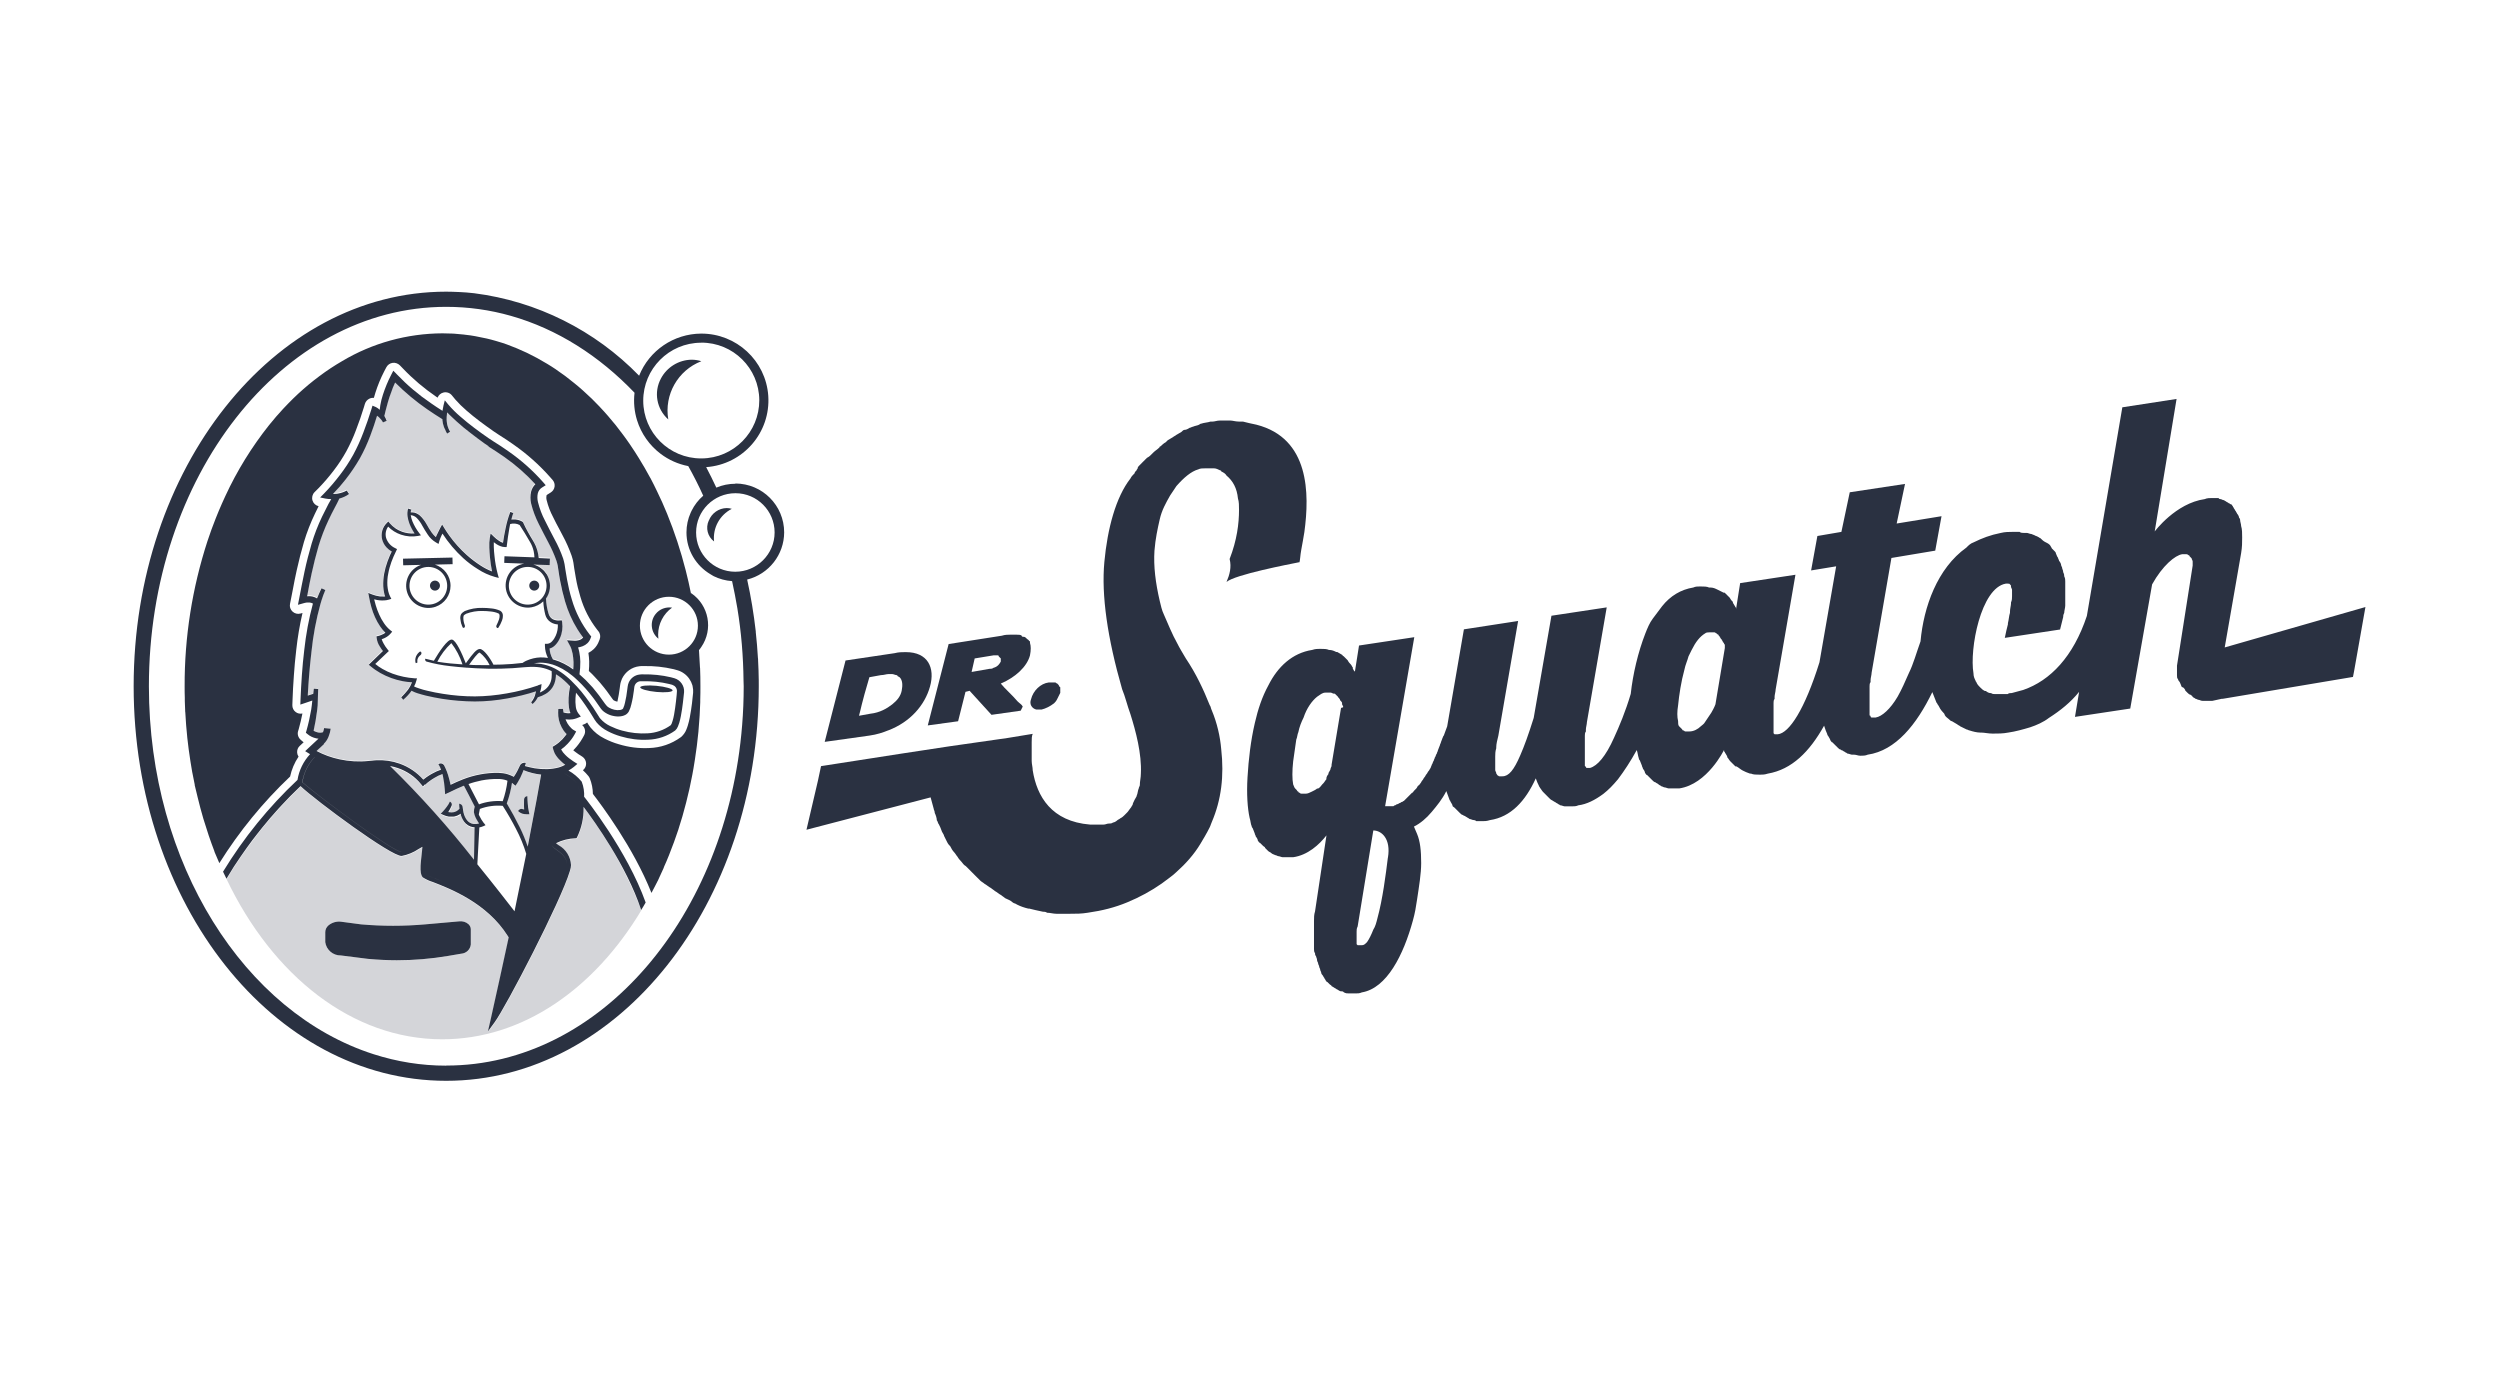 <svg xmlns="http://www.w3.org/2000/svg" width="102" height="56" viewBox="0 0 102 56" fill="none"><g clip-path="url(#clip0_4791_4841)"><path opacity="0.2" d="M21.313 31.533C21.256 31.677 21.186 31.814 21.105 31.944L21.025 32.067L20.902 31.965C20.902 31.965 20.888 31.955 20.881 31.951C20.838 32.236 20.768 32.517 20.67 32.787C20.86 33.103 21.035 33.423 21.197 33.757C21.323 34.013 21.432 34.28 21.523 34.55C21.826 33.023 22.001 32.032 22.071 31.61C21.826 31.586 21.58 31.523 21.348 31.428C21.334 31.463 21.323 31.502 21.309 31.537L21.313 31.533ZM21.383 32.618C21.383 32.548 21.446 32.489 21.517 32.489C21.517 32.594 21.523 32.696 21.534 32.801C21.545 32.903 21.559 33.008 21.576 33.107L21.601 33.226H21.481C21.418 33.226 21.358 33.216 21.299 33.198C21.235 33.177 21.179 33.142 21.134 33.093L21.179 33.047C21.214 33.012 21.267 33.001 21.316 33.019C21.337 33.026 21.362 33.033 21.383 33.033C21.38 32.959 21.376 32.889 21.376 32.819C21.376 32.752 21.376 32.689 21.38 32.622L21.383 32.618Z" fill="#2A3141"></path><path opacity="0.2" d="M26.159 37.12C25.822 36.239 25.408 35.385 24.926 34.577C24.484 33.85 24.055 33.26 23.82 32.944C23.82 32.958 23.82 32.972 23.82 32.982C23.823 33.404 23.732 33.822 23.546 34.201L23.521 34.222H23.49C23.216 34.229 22.942 34.3 22.696 34.423C22.731 34.451 22.766 34.479 22.801 34.507C23.1 34.672 23.29 34.978 23.303 35.315C23.303 35.339 23.3 35.374 23.293 35.41C23.293 35.417 23.293 35.424 23.29 35.431C23.282 35.466 23.272 35.505 23.258 35.55C23.258 35.554 23.258 35.561 23.254 35.564C22.889 36.794 20.645 41.107 20.184 41.732L19.914 42.101L20.016 41.655C20.29 40.443 20.532 39.337 20.746 38.332C20.75 38.307 20.757 38.283 20.76 38.265L20.718 38.199C19.872 36.864 18.382 36.284 17.666 36.007C17.522 35.965 17.385 35.901 17.258 35.817C17.174 35.736 17.157 35.568 17.167 35.339C17.174 35.202 17.192 35.041 17.213 34.862C17.223 34.763 17.237 34.647 17.241 34.57C17.195 34.595 17.139 34.626 17.086 34.658C16.879 34.798 16.644 34.897 16.398 34.943C15.994 34.981 12.92 32.709 12.267 32.094C12.246 32.115 12.228 32.132 12.207 32.154C11.965 32.385 11.729 32.628 11.498 32.873C11.456 32.919 11.413 32.965 11.371 33.011C11.143 33.26 10.925 33.516 10.711 33.78C10.644 33.861 10.581 33.941 10.518 34.022C10.37 34.212 10.226 34.405 10.082 34.602C9.913 34.837 9.748 35.076 9.59 35.318C9.576 35.339 9.562 35.364 9.545 35.385C9.443 35.547 9.344 35.708 9.246 35.873C11.125 39.804 14.364 42.403 18.045 42.403C21.319 42.403 24.238 40.352 26.166 37.141C26.166 37.131 26.159 37.12 26.156 37.11L26.159 37.12ZM19.208 38.536C19.187 38.74 19.022 38.901 18.814 38.912L18.273 39.003C17.585 39.119 16.89 39.179 16.191 39.179C15.797 39.179 15.404 39.161 15.014 39.123L13.907 38.982C13.588 38.986 13.317 38.754 13.271 38.441V38.034C13.271 37.925 13.321 37.826 13.402 37.756C13.542 37.637 13.725 37.584 13.907 37.605L14.729 37.714C15.6 37.791 16.479 37.791 17.35 37.714L18.741 37.591C18.874 37.577 19.008 37.616 19.11 37.703C19.173 37.756 19.208 37.833 19.208 37.914V38.536Z" fill="#2A3141"></path><path opacity="0.2" d="M12.928 24.405C12.984 24.264 13.044 24.127 13.11 23.99L13.265 24.061C13.209 24.201 13.153 24.352 13.107 24.5C13.1 24.521 13.093 24.545 13.086 24.567V24.57L13.065 24.64C12.893 25.279 12.77 25.929 12.7 26.586C12.629 27.176 12.58 27.777 12.548 28.371L12.773 28.297L12.794 28.086L12.973 28.097V28.1L12.959 28.553L12.952 28.778C12.945 28.855 12.938 28.929 12.928 29.006C12.896 29.277 12.847 29.54 12.787 29.807C12.801 29.818 12.819 29.825 12.833 29.832C12.872 29.849 12.914 29.867 12.956 29.874C13.03 29.888 13.1 29.888 13.17 29.867C13.188 29.814 13.202 29.758 13.212 29.698L13.483 29.723C13.483 29.723 13.483 29.723 13.483 29.727C13.469 29.839 13.441 29.948 13.399 30.053C13.356 30.162 13.29 30.26 13.209 30.341L12.91 30.615C13.205 30.773 13.521 30.886 13.848 30.956C14.235 31.04 14.635 31.065 15.032 31.023L15.183 31.009C15.236 31.005 15.292 30.994 15.344 30.994C15.668 30.977 15.994 31.023 16.3 31.131C16.672 31.265 17.002 31.49 17.266 31.785C17.305 31.75 17.347 31.722 17.385 31.694C17.459 31.641 17.533 31.595 17.61 31.549C17.659 31.521 17.708 31.497 17.761 31.472C17.775 31.465 17.789 31.458 17.803 31.451C17.863 31.423 17.926 31.398 17.989 31.377C17.965 31.297 17.93 31.223 17.884 31.153C17.891 31.149 17.898 31.146 17.905 31.139C17.912 31.135 17.919 31.135 17.926 31.131C17.933 31.131 17.94 31.128 17.947 31.125C17.961 31.125 17.975 31.125 17.989 31.125C17.993 31.125 18 31.125 18.003 31.125C18.017 31.125 18.032 31.131 18.046 31.139C18.046 31.139 18.053 31.139 18.056 31.142C18.07 31.149 18.081 31.163 18.091 31.174C18.091 31.174 18.095 31.174 18.098 31.177C18.098 31.177 18.098 31.181 18.102 31.184C18.102 31.188 18.109 31.191 18.112 31.195C18.134 31.237 18.154 31.276 18.172 31.318C18.214 31.409 18.246 31.504 18.277 31.599C18.32 31.729 18.351 31.862 18.379 31.996C18.541 31.918 18.709 31.841 18.882 31.774C19.11 31.686 19.349 31.616 19.591 31.571C19.834 31.525 20.083 31.504 20.329 31.507C20.462 31.507 20.589 31.532 20.715 31.567C20.778 31.585 20.842 31.609 20.901 31.641C20.922 31.651 20.94 31.662 20.958 31.672C21.01 31.595 21.059 31.514 21.102 31.434C21.137 31.363 21.175 31.29 21.207 31.216C21.249 31.121 21.351 31.072 21.449 31.103C21.439 31.146 21.425 31.188 21.411 31.23C21.541 31.268 21.674 31.3 21.808 31.321C21.976 31.349 22.145 31.36 22.313 31.356C22.479 31.356 22.644 31.328 22.802 31.286C22.89 31.262 22.977 31.223 23.058 31.177C23.051 31.17 23.044 31.167 23.034 31.16C22.97 31.11 22.907 31.054 22.851 30.998C22.788 30.938 22.735 30.875 22.686 30.805C22.63 30.728 22.591 30.64 22.566 30.545L22.542 30.443L22.633 30.387C22.745 30.32 22.847 30.236 22.939 30.137C22.984 30.088 23.03 30.036 23.069 29.983C23.083 29.965 23.097 29.941 23.111 29.923L23.093 29.906C23.055 29.867 23.02 29.825 22.988 29.779C22.928 29.691 22.875 29.596 22.84 29.498C22.805 29.4 22.784 29.298 22.77 29.196C22.759 29.094 22.759 28.996 22.77 28.894H22.96L22.977 29.024V29.038C22.977 29.038 22.998 29.041 23.005 29.045C23.058 29.063 23.114 29.073 23.171 29.073C23.181 29.073 23.188 29.073 23.199 29.073C23.22 29.073 23.244 29.073 23.265 29.066C23.237 28.992 23.216 28.915 23.206 28.838C23.188 28.704 23.185 28.574 23.192 28.441C23.202 28.286 23.223 28.128 23.251 27.974C23.171 27.889 23.086 27.805 22.995 27.728C22.928 27.668 22.858 27.612 22.784 27.559C22.749 27.535 22.714 27.506 22.675 27.485C22.675 27.556 22.668 27.622 22.658 27.689C22.637 27.812 22.591 27.931 22.524 28.033C22.454 28.135 22.363 28.223 22.254 28.286C22.152 28.346 22.047 28.392 21.934 28.423C21.881 28.529 21.811 28.623 21.72 28.697L21.66 28.627C21.73 28.543 21.783 28.448 21.815 28.346C21.832 28.293 21.846 28.237 21.857 28.181C21.481 28.304 21.091 28.399 20.701 28.465C20.259 28.546 19.812 28.588 19.366 28.592C18.92 28.592 18.471 28.557 18.032 28.483C17.81 28.448 17.593 28.406 17.371 28.353C17.262 28.325 17.153 28.297 17.044 28.262C16.992 28.244 16.936 28.227 16.883 28.202C16.848 28.188 16.816 28.17 16.781 28.153C16.774 28.163 16.767 28.17 16.764 28.181C16.669 28.307 16.563 28.42 16.444 28.522L16.363 28.423C16.381 28.406 16.395 28.388 16.412 28.371C16.483 28.304 16.549 28.23 16.609 28.149C16.623 28.132 16.637 28.114 16.651 28.097C16.714 28.009 16.767 27.91 16.802 27.809C16.676 27.802 16.546 27.788 16.423 27.763C16.265 27.731 16.107 27.689 15.956 27.633C15.801 27.58 15.654 27.514 15.513 27.429C15.373 27.349 15.236 27.257 15.113 27.152L15.039 27.092L15.109 27.022L15.615 26.534C15.566 26.47 15.524 26.404 15.481 26.337C15.418 26.238 15.38 26.13 15.362 26.017L15.351 25.936L15.436 25.915C15.471 25.908 15.502 25.898 15.534 25.884C15.566 25.87 15.597 25.856 15.629 25.841C15.661 25.824 15.689 25.806 15.717 25.785C15.636 25.708 15.566 25.62 15.502 25.529C15.422 25.41 15.351 25.283 15.292 25.15C15.236 25.02 15.186 24.883 15.144 24.746C15.123 24.675 15.109 24.605 15.091 24.538L15.049 24.328L15.018 24.163L15.176 24.226C15.278 24.268 15.383 24.296 15.492 24.306C15.545 24.31 15.601 24.314 15.654 24.31C15.671 24.31 15.689 24.31 15.706 24.306C15.689 24.257 15.675 24.208 15.664 24.155C15.646 24.068 15.633 23.98 15.629 23.892C15.622 23.716 15.633 23.541 15.668 23.372C15.699 23.204 15.745 23.035 15.805 22.873L15.899 22.634L15.977 22.473C15.899 22.427 15.829 22.371 15.766 22.308C15.766 22.308 15.759 22.297 15.755 22.294C15.72 22.252 15.689 22.209 15.661 22.164C15.633 22.111 15.608 22.052 15.59 21.992C15.527 21.749 15.597 21.489 15.777 21.314L15.84 21.251L15.896 21.321C15.896 21.321 15.899 21.324 15.903 21.328C15.966 21.405 16.04 21.468 16.121 21.525C16.128 21.532 16.138 21.535 16.145 21.542C16.219 21.591 16.296 21.63 16.381 21.662C16.388 21.662 16.398 21.669 16.405 21.672C16.567 21.728 16.739 21.753 16.911 21.739C16.827 21.609 16.753 21.472 16.697 21.328C16.662 21.233 16.637 21.135 16.623 21.036C16.609 20.931 16.616 20.826 16.648 20.724L16.774 20.766C16.764 20.805 16.756 20.843 16.753 20.882C16.806 20.878 16.855 20.882 16.908 20.892C16.988 20.913 17.059 20.952 17.122 21.005C17.174 21.057 17.227 21.11 17.273 21.17C17.319 21.23 17.361 21.293 17.396 21.36C17.466 21.479 17.533 21.598 17.61 21.704C17.659 21.77 17.715 21.837 17.779 21.89C17.789 21.862 17.8 21.837 17.814 21.809C17.849 21.728 17.912 21.602 17.954 21.525L18.035 21.373L18.126 21.521C18.19 21.623 18.253 21.721 18.323 21.82C18.53 22.111 18.769 22.378 19.036 22.613C19.212 22.771 19.401 22.919 19.602 23.046C19.749 23.14 19.907 23.225 20.072 23.288C20.03 23.091 20.002 22.895 19.985 22.698C19.971 22.568 19.963 22.441 19.96 22.311C19.953 22.178 19.96 22.041 19.981 21.907L20.013 21.739L20.139 21.862C20.206 21.928 20.28 21.988 20.36 22.041C20.41 22.076 20.462 22.101 20.518 22.118C20.547 21.922 20.582 21.725 20.624 21.528C20.669 21.3 20.736 21.075 20.817 20.857L20.936 20.903C20.908 20.991 20.884 21.078 20.863 21.17C20.873 21.17 20.88 21.166 20.891 21.166C20.94 21.163 20.986 21.163 21.035 21.166C21.13 21.177 21.224 21.205 21.309 21.254L21.333 21.268L21.348 21.3C21.407 21.426 21.467 21.549 21.534 21.669C21.6 21.788 21.674 21.904 21.744 22.03C21.779 22.09 21.811 22.15 21.839 22.213C21.839 22.216 21.843 22.22 21.846 22.224C21.878 22.294 21.902 22.364 21.924 22.434C21.948 22.536 21.969 22.634 21.98 22.736L22.436 22.754L22.426 23.024L21.755 23C21.86 23.028 21.962 23.074 22.05 23.137C22.057 23.14 22.061 23.147 22.068 23.151C22.078 23.161 22.089 23.172 22.103 23.179C22.138 23.207 22.169 23.235 22.201 23.267C22.215 23.281 22.222 23.295 22.233 23.309C22.257 23.341 22.282 23.369 22.303 23.4C22.328 23.439 22.345 23.478 22.363 23.52C22.366 23.53 22.373 23.541 22.377 23.551C22.44 23.716 22.457 23.903 22.412 24.089C22.384 24.198 22.338 24.303 22.271 24.394C22.282 24.605 22.317 24.816 22.38 25.02C22.391 25.065 22.412 25.107 22.44 25.142C22.468 25.178 22.507 25.209 22.549 25.234C22.633 25.276 22.731 25.294 22.826 25.283L22.914 25.273V25.276L22.928 25.36C22.963 25.578 22.928 25.803 22.837 26.003C22.791 26.105 22.731 26.2 22.651 26.284C22.587 26.351 22.507 26.404 22.415 26.428C22.415 26.495 22.429 26.558 22.447 26.625C22.468 26.713 22.507 26.794 22.552 26.871C22.566 26.874 22.584 26.878 22.598 26.881C22.879 26.966 23.146 27.103 23.381 27.278C23.392 27.176 23.395 27.075 23.392 26.973C23.388 26.857 23.374 26.741 23.353 26.628C23.343 26.572 23.329 26.52 23.311 26.463C23.297 26.414 23.276 26.368 23.255 26.323L23.128 26.087L23.392 26.105C23.438 26.105 23.483 26.105 23.532 26.102C23.578 26.095 23.624 26.084 23.666 26.066C23.715 26.049 23.754 26.017 23.785 25.975C23.701 25.866 23.624 25.75 23.55 25.634C23.332 25.283 23.163 24.904 23.048 24.503C22.963 24.226 22.896 23.948 22.847 23.664C22.819 23.523 22.798 23.383 22.777 23.239L22.745 23.032C22.731 22.968 22.717 22.905 22.696 22.845C22.605 22.585 22.493 22.332 22.363 22.094C22.233 21.844 22.099 21.595 21.973 21.338C21.836 21.075 21.734 20.801 21.664 20.513C21.625 20.355 21.625 20.19 21.66 20.028C21.688 19.912 21.751 19.803 21.836 19.719C21.456 19.308 21.035 18.936 20.578 18.616C20.353 18.458 20.125 18.307 19.89 18.163H19.897C19.897 18.163 19.89 18.163 19.886 18.16L19.942 18.181C19.886 18.142 19.826 18.103 19.77 18.065C19.574 17.924 19.377 17.78 19.187 17.629C18.998 17.482 18.808 17.323 18.625 17.162C18.558 17.102 18.492 17.043 18.428 16.979C18.365 16.919 18.306 16.856 18.242 16.793C18.242 16.811 18.235 16.825 18.232 16.842C18.232 16.849 18.232 16.853 18.232 16.86C18.218 16.937 18.214 17.018 18.218 17.095C18.218 17.123 18.221 17.151 18.225 17.18C18.232 17.236 18.239 17.292 18.256 17.348C18.281 17.429 18.313 17.506 18.358 17.58L18.299 17.619L18.239 17.657C18.239 17.657 18.239 17.657 18.239 17.654C18.204 17.601 18.179 17.541 18.154 17.482C18.14 17.453 18.123 17.425 18.112 17.394C18.081 17.302 18.056 17.204 18.046 17.106C18.046 17.092 18.046 17.078 18.046 17.067C17.835 16.937 17.624 16.8 17.42 16.66C16.953 16.34 16.518 15.975 16.121 15.574C16.089 15.645 16.058 15.711 16.029 15.781C15.977 15.911 15.928 16.041 15.889 16.171C15.847 16.301 15.808 16.435 15.773 16.568C15.738 16.691 15.71 16.814 15.682 16.937C15.72 17 15.748 17.067 15.773 17.137L15.699 17.169L15.626 17.201C15.583 17.12 15.524 17.046 15.457 16.986C15.432 16.965 15.408 16.948 15.383 16.93C15.299 17.204 15.211 17.474 15.109 17.738C14.99 18.061 14.846 18.374 14.677 18.676C14.505 18.974 14.312 19.262 14.098 19.533C13.939 19.737 13.767 19.93 13.588 20.116C13.623 20.116 13.658 20.116 13.694 20.113C13.711 20.113 13.732 20.113 13.75 20.109C13.771 20.109 13.792 20.102 13.809 20.098C13.925 20.077 14.038 20.035 14.143 19.979L14.189 20.049L14.235 20.119C14.115 20.207 13.982 20.271 13.841 20.309C13.785 20.436 13.718 20.555 13.655 20.678C13.564 20.847 13.479 21.019 13.399 21.191C13.237 21.535 13.1 21.89 12.991 22.252C12.886 22.62 12.791 22.993 12.71 23.365C12.64 23.674 12.587 23.976 12.527 24.293C12.576 24.285 12.629 24.289 12.678 24.293C12.77 24.299 12.857 24.331 12.931 24.38L12.928 24.405Z" fill="#2A3141"></path><path opacity="0.2" d="M18.917 33.148C18.942 33.26 18.987 33.365 19.058 33.46C19.124 33.544 19.219 33.601 19.328 33.618C19.335 33.618 19.346 33.618 19.352 33.618C19.419 33.622 19.489 33.618 19.553 33.597C19.539 33.573 19.521 33.544 19.504 33.52C19.468 33.464 19.433 33.404 19.405 33.344C19.374 33.278 19.352 33.207 19.342 33.137C19.342 33.06 19.349 32.983 19.377 32.909C19.24 32.638 19.019 32.217 18.934 32.059C18.738 32.136 18.545 32.227 18.348 32.326L18.169 32.413L18.155 32.22C18.141 32.034 18.113 31.848 18.077 31.665C18.074 31.641 18.063 31.613 18.06 31.588C17.948 31.627 17.839 31.679 17.733 31.743C17.663 31.785 17.593 31.83 17.529 31.876C17.466 31.922 17.407 31.971 17.35 32.027L17.262 32.118L17.182 32.024C16.936 31.721 16.606 31.493 16.237 31.37C16.139 31.335 16.033 31.311 15.928 31.293C17.15 32.491 18.292 33.766 19.349 35.111L19.374 33.79C19.352 33.79 19.331 33.79 19.31 33.787C19.166 33.762 19.036 33.685 18.949 33.566C18.878 33.467 18.826 33.351 18.801 33.235C18.787 33.246 18.773 33.257 18.759 33.267C18.696 33.309 18.622 33.337 18.548 33.351C18.538 33.351 18.523 33.351 18.513 33.351C18.464 33.358 18.415 33.358 18.366 33.351C18.351 33.351 18.337 33.351 18.327 33.351C18.253 33.341 18.179 33.32 18.113 33.288L17.997 33.235L18.088 33.141C18.144 33.081 18.197 33.014 18.246 32.947C18.295 32.881 18.334 32.81 18.369 32.737C18.432 32.765 18.464 32.839 18.439 32.905C18.418 32.951 18.397 32.997 18.372 33.042C18.348 33.084 18.327 33.123 18.302 33.162C18.32 33.165 18.337 33.172 18.351 33.172C18.404 33.179 18.46 33.179 18.513 33.172C18.611 33.151 18.699 33.098 18.762 33.025C18.755 32.954 18.752 32.888 18.748 32.821H18.759C18.759 32.821 18.773 32.828 18.78 32.828C18.791 32.828 18.801 32.835 18.808 32.839C18.833 32.849 18.847 32.863 18.861 32.884C18.868 32.891 18.871 32.902 18.875 32.909C18.875 32.916 18.885 32.923 18.885 32.933C18.892 32.997 18.899 33.06 18.913 33.123L18.921 33.13H18.917C18.917 33.148 18.921 33.162 18.924 33.176L18.917 33.148Z" fill="#2A3141"></path><path d="M39.093 29.418L39.392 28.227L39.561 28.185L40.453 29.165L41.644 28.996L41.728 28.828C41.686 28.743 41.602 28.701 41.514 28.613C41.299 28.357 41.004 28.104 40.832 27.89C41.429 27.633 41.897 27.208 42.023 26.741C42.065 26.527 42.065 26.358 42.023 26.232V26.19C42.023 26.19 42.023 26.147 41.981 26.147C41.981 26.105 41.939 26.105 41.897 26.063L41.854 26.021C41.812 25.979 41.77 25.979 41.728 25.979C41.728 25.979 41.686 25.979 41.686 25.937C41.644 25.895 41.559 25.895 41.471 25.895H41.215C41.131 25.895 41.001 25.895 40.874 25.937L38.704 26.277L37.853 29.597L39.086 29.428L39.093 29.418ZM39.771 26.864L40.537 26.738H40.706C40.734 26.738 40.748 26.752 40.748 26.78L40.79 26.822L40.832 26.864C40.832 26.864 40.832 26.864 40.832 26.906V26.991C40.79 27.075 40.706 27.205 40.534 27.247C40.492 27.289 40.407 27.289 40.365 27.289L39.641 27.416L39.768 26.86L39.771 26.864Z" fill="#2A3141"></path><path d="M42.282 28.95H42.496C42.665 28.908 42.837 28.824 43.006 28.694C43.048 28.652 43.09 28.61 43.132 28.525C43.174 28.441 43.216 28.357 43.259 28.269V28.055C43.259 28.055 43.259 28.012 43.216 28.012C43.216 27.97 43.174 27.928 43.174 27.928L43.132 27.886C43.09 27.886 43.09 27.844 43.048 27.844H42.791C42.451 27.886 42.152 28.184 42.068 28.525C41.983 28.739 42.11 28.908 42.282 28.95Z" fill="#2A3141"></path><path d="M36.241 29.8C37.133 29.46 37.73 28.778 37.944 28.012C38.159 27.247 37.86 26.607 36.964 26.607H36.922C36.796 26.607 36.666 26.607 36.497 26.65L34.498 26.948L33.648 30.268L35.478 30.011C35.777 29.969 36.03 29.885 36.244 29.797L36.241 29.8ZM35.475 27.63L35.942 27.545C36.069 27.545 36.156 27.503 36.241 27.503H36.409C36.452 27.503 36.536 27.545 36.578 27.545C36.578 27.545 36.62 27.545 36.62 27.587C36.662 27.587 36.662 27.63 36.704 27.63C36.831 27.756 36.831 27.97 36.789 28.181C36.747 28.392 36.62 28.564 36.406 28.736C36.192 28.905 35.897 29.077 35.514 29.119L35.047 29.203C35.131 28.905 35.131 28.778 35.471 27.63H35.475Z" fill="#2A3141"></path><path d="M90.757 26.481L91.224 23.801L91.438 22.568C91.48 22.312 91.48 22.143 91.48 21.929C91.48 21.761 91.48 21.588 91.438 21.462C91.438 21.378 91.396 21.293 91.396 21.206C91.396 21.177 91.382 21.149 91.354 21.121C91.354 21.079 91.312 20.995 91.27 20.953C91.27 20.91 91.228 20.91 91.228 20.868C91.185 20.826 91.185 20.784 91.143 20.742C91.143 20.7 91.101 20.7 91.101 20.658C91.059 20.615 91.059 20.573 91.017 20.573C90.975 20.573 90.975 20.531 90.933 20.531C90.89 20.489 90.848 20.489 90.806 20.447C90.764 20.447 90.764 20.405 90.722 20.405C90.68 20.405 90.637 20.363 90.595 20.363C90.553 20.363 90.553 20.363 90.511 20.32H90.254C90.17 20.32 90.04 20.32 89.956 20.363C88.765 20.531 87.912 21.683 87.912 21.683L88.804 16.277L86.591 16.618L85.144 25.129C84.592 26.791 83.654 27.767 82.548 28.15C82.379 28.192 82.249 28.234 82.081 28.276C82.038 28.276 81.954 28.276 81.912 28.319H81.403C81.361 28.319 81.276 28.319 81.234 28.276H81.192C81.15 28.276 81.066 28.234 81.023 28.192H80.981C80.897 28.15 80.855 28.108 80.813 28.066L80.77 28.023C80.728 27.981 80.686 27.939 80.644 27.855C80.644 27.813 80.602 27.813 80.602 27.771C80.56 27.686 80.518 27.602 80.518 27.472C80.349 26.492 80.816 23.984 81.838 23.812H81.923C81.965 23.812 82.007 23.812 82.007 23.854C82.049 23.854 82.049 23.896 82.049 23.938C82.049 23.98 82.091 24.023 82.091 24.065V24.321C82.091 24.405 82.091 24.49 82.049 24.578V24.62C82.049 24.704 82.007 24.834 82.007 24.96V25.003C81.965 25.129 81.965 25.259 81.923 25.428V25.47C81.88 25.638 81.838 25.811 81.796 26.025L84.051 25.684C84.093 25.515 84.136 25.343 84.178 25.175C84.178 25.133 84.178 25.09 84.22 25.006C84.22 24.922 84.262 24.792 84.262 24.708V23.728C84.262 23.643 84.262 23.601 84.22 23.513C84.22 23.471 84.22 23.429 84.178 23.345C84.178 23.26 84.136 23.218 84.136 23.176C84.136 23.134 84.093 23.092 84.093 23.05C84.093 23.008 84.051 22.923 84.009 22.881C84.009 22.839 83.967 22.797 83.967 22.755C83.925 22.712 83.925 22.67 83.883 22.586C83.883 22.544 83.841 22.502 83.841 22.502C83.798 22.459 83.756 22.417 83.714 22.375C83.714 22.333 83.672 22.333 83.672 22.291C83.63 22.207 83.546 22.165 83.458 22.122C83.373 22.08 83.331 22.038 83.243 21.954C83.201 21.954 83.201 21.912 83.159 21.912C83.117 21.869 83.033 21.869 82.99 21.827C82.948 21.827 82.906 21.785 82.864 21.785C82.822 21.785 82.738 21.743 82.695 21.743H82.569C82.527 21.743 82.442 21.743 82.4 21.701H82.102C81.975 21.701 81.803 21.701 81.635 21.743C81.21 21.827 80.869 21.957 80.528 22.126C80.402 22.168 80.314 22.252 80.23 22.34C79.039 23.19 78.484 24.767 78.357 26.169C78.189 26.636 78.059 27.107 77.89 27.444C77.722 27.827 77.592 28.125 77.423 28.424C77.124 28.933 76.784 29.232 76.531 29.274H76.362C76.362 29.274 76.32 29.274 76.32 29.232C76.32 29.232 76.32 29.19 76.278 29.19V27.999C76.278 27.957 76.278 27.872 76.32 27.83V27.746C76.32 27.662 76.362 27.532 76.362 27.447L77.17 22.765L78.958 22.466L79.214 21.061L77.384 21.36L77.725 19.744L75.47 20.085L75.129 21.701L74.149 21.869L73.893 23.274L74.915 23.106L74.234 27.022C73.636 28.937 73.001 29.917 72.53 29.959H72.403L72.361 29.917C72.361 29.917 72.361 29.917 72.361 29.875V28.684C72.361 28.642 72.361 28.557 72.403 28.515V28.431C72.403 28.347 72.446 28.217 72.446 28.132L73.254 23.45L70.998 23.791L70.83 24.855V24.813C70.83 24.771 70.788 24.771 70.788 24.729C70.746 24.686 70.746 24.644 70.703 24.602C70.703 24.602 70.703 24.588 70.703 24.56C70.661 24.518 70.619 24.476 70.577 24.392C70.577 24.392 70.563 24.377 70.535 24.349C70.493 24.307 70.408 24.223 70.366 24.181H70.324C70.24 24.139 70.155 24.096 70.068 24.054C69.983 24.012 69.899 23.97 69.769 23.97H69.727C69.643 23.928 69.513 23.928 69.386 23.928H69.344C69.26 23.928 69.175 23.928 69.088 23.97C68.578 24.054 68.15 24.311 67.812 24.736C67.686 24.904 67.556 25.076 67.43 25.245C67.303 25.414 67.215 25.628 67.131 25.842C66.832 26.608 66.622 27.504 66.534 28.311C66.32 29.035 66.067 29.632 65.853 30.099C65.512 30.865 65.171 31.248 64.873 31.332H64.746C64.746 31.332 64.704 31.332 64.704 31.29C64.704 31.29 64.69 31.276 64.662 31.248V31.206C64.662 31.206 64.662 31.206 64.662 31.164V30.015C64.662 29.973 64.662 29.889 64.704 29.846V29.762C64.704 29.678 64.746 29.548 64.746 29.464L65.554 24.781L63.299 25.122L62.575 29.291C62.361 29.973 62.192 30.44 62.024 30.823C61.767 31.42 61.557 31.673 61.3 31.673H61.174C61.132 31.673 61.132 31.631 61.089 31.631C61.089 31.589 61.047 31.589 61.047 31.547C61.047 31.505 61.005 31.462 61.005 31.42C61.005 31.42 61.005 31.406 61.005 31.378V30.869C61.005 30.784 61.005 30.654 61.047 30.528V30.486C61.047 30.359 61.089 30.187 61.132 30.019L61.939 25.336L59.727 25.677L59.045 29.636C59.003 29.762 58.961 29.85 58.919 29.977C58.919 30.019 58.877 30.019 58.877 30.061C58.834 30.145 58.834 30.187 58.792 30.275C58.792 30.317 58.75 30.359 58.75 30.401C58.708 30.486 58.708 30.528 58.666 30.616C58.666 30.658 58.624 30.7 58.624 30.742C58.581 30.784 58.581 30.869 58.539 30.911C58.539 30.953 58.497 30.995 58.497 31.037C58.455 31.079 58.455 31.164 58.413 31.206C58.413 31.248 58.371 31.29 58.371 31.332C58.328 31.375 58.328 31.417 58.286 31.459C58.244 31.501 58.244 31.543 58.202 31.585C58.16 31.627 58.16 31.67 58.118 31.712C58.076 31.754 58.076 31.796 58.033 31.838C57.991 31.88 57.991 31.922 57.949 31.965C57.907 32.007 57.907 32.049 57.865 32.049C57.823 32.091 57.823 32.133 57.781 32.175C57.752 32.203 57.724 32.232 57.696 32.26C57.654 32.302 57.654 32.344 57.612 32.344C57.584 32.372 57.556 32.4 57.528 32.428C57.499 32.456 57.471 32.484 57.443 32.513L57.359 32.597C57.331 32.625 57.303 32.653 57.275 32.681C57.233 32.681 57.233 32.723 57.19 32.723C57.148 32.723 57.148 32.766 57.106 32.766C57.064 32.766 57.064 32.808 57.022 32.808C56.98 32.808 56.938 32.85 56.938 32.85C56.909 32.85 56.881 32.864 56.853 32.892H56.513L57.703 25.997L55.448 26.337L55.28 27.402L55.237 27.36C55.237 27.317 55.195 27.317 55.195 27.275V27.233C55.153 27.191 55.153 27.149 55.111 27.107C55.069 27.064 55.027 27.022 54.984 26.938C54.942 26.896 54.858 26.812 54.816 26.77C54.816 26.77 54.774 26.77 54.774 26.727C54.689 26.685 54.647 26.643 54.559 26.601H54.517C54.433 26.559 54.349 26.517 54.219 26.517C54.135 26.474 54.005 26.474 53.878 26.474H53.836C53.752 26.474 53.667 26.474 53.537 26.517C52.729 26.643 52.132 27.198 51.749 27.964C51.493 28.431 51.324 28.944 51.198 29.495C51.029 30.219 50.941 30.985 50.899 31.708C50.857 32.39 50.899 32.983 50.984 33.366C51.026 33.493 51.026 33.623 51.068 33.707C51.068 33.749 51.11 33.791 51.11 33.791C51.152 33.876 51.152 33.918 51.194 34.005C51.194 34.048 51.237 34.09 51.237 34.132C51.279 34.174 51.321 34.258 51.321 34.3C51.363 34.343 51.363 34.385 51.405 34.385C51.447 34.427 51.489 34.469 51.532 34.511C51.574 34.553 51.616 34.553 51.616 34.596C51.658 34.638 51.7 34.68 51.742 34.722C51.785 34.764 51.827 34.764 51.869 34.806C51.911 34.849 51.953 34.849 52.037 34.891C52.08 34.891 52.122 34.933 52.164 34.933C52.206 34.933 52.29 34.975 52.333 34.975H52.758C53.355 34.891 53.822 34.466 54.12 34.083L53.653 37.188C53.611 37.314 53.611 37.444 53.611 37.571V38.719C53.611 38.761 53.611 38.846 53.653 38.888C53.653 38.93 53.653 38.972 53.695 39.014C53.695 39.057 53.737 39.099 53.737 39.183C53.737 39.225 53.78 39.267 53.78 39.309C53.78 39.352 53.822 39.394 53.822 39.436C53.822 39.478 53.864 39.52 53.864 39.562C53.864 39.605 53.906 39.647 53.906 39.689C53.906 39.731 53.948 39.773 53.948 39.773C53.99 39.815 53.99 39.857 54.033 39.9C54.033 39.942 54.075 39.942 54.075 39.984C54.117 40.026 54.117 40.068 54.159 40.068C54.187 40.096 54.215 40.124 54.243 40.153C54.285 40.195 54.328 40.195 54.328 40.237C54.37 40.237 54.37 40.279 54.412 40.279C54.454 40.321 54.496 40.321 54.538 40.363C54.581 40.363 54.581 40.405 54.623 40.405C54.665 40.447 54.707 40.447 54.749 40.447C54.791 40.447 54.791 40.447 54.834 40.49C54.918 40.532 54.96 40.532 55.048 40.532H55.304C55.388 40.532 55.473 40.532 55.561 40.49C56.583 40.321 57.264 38.958 57.647 37.553C57.731 37.255 57.773 36.998 57.816 36.703C57.9 36.148 57.984 35.639 57.984 35.214C57.984 34.704 57.942 34.322 57.816 34.023C57.773 33.939 57.731 33.809 57.689 33.724C57.946 33.598 58.199 33.384 58.413 33.127C58.627 32.871 58.838 32.618 59.01 32.277C59.052 32.404 59.094 32.492 59.136 32.618C59.136 32.66 59.178 32.66 59.178 32.702C59.221 32.787 59.263 32.829 59.263 32.871C59.263 32.913 59.305 32.913 59.347 32.955L59.474 33.082C59.502 33.11 59.53 33.138 59.558 33.166C59.6 33.208 59.642 33.25 59.684 33.25C59.712 33.278 59.741 33.292 59.769 33.292C59.811 33.334 59.853 33.334 59.895 33.377C59.937 33.377 59.937 33.419 59.979 33.419C60.022 33.419 60.064 33.461 60.148 33.461C60.176 33.461 60.204 33.475 60.232 33.503H60.489C60.573 33.503 60.657 33.503 60.787 33.461C61.637 33.334 62.234 32.695 62.66 31.757C62.702 31.884 62.744 31.972 62.786 32.056C62.786 32.098 62.828 32.098 62.828 32.14C62.87 32.182 62.912 32.267 62.955 32.309C62.983 32.337 63.011 32.365 63.039 32.393L63.165 32.52C63.193 32.548 63.221 32.576 63.25 32.604C63.292 32.646 63.334 32.646 63.376 32.688C63.418 32.688 63.418 32.73 63.46 32.73C63.503 32.773 63.545 32.773 63.587 32.815C63.629 32.815 63.629 32.857 63.671 32.857C63.713 32.857 63.798 32.899 63.84 32.899H64.138C64.223 32.899 64.307 32.899 64.395 32.857C64.736 32.815 65.076 32.642 65.417 32.39C65.631 32.221 65.8 32.049 66.014 31.793C66.27 31.452 66.523 31.069 66.78 30.602C66.822 30.728 66.822 30.816 66.864 30.942C66.864 30.985 66.906 31.027 66.906 31.027C66.948 31.111 66.948 31.153 66.991 31.241C66.991 31.283 67.033 31.325 67.033 31.367C67.075 31.41 67.117 31.494 67.117 31.536C67.159 31.578 67.159 31.62 67.201 31.62C67.243 31.663 67.286 31.705 67.328 31.747C67.37 31.789 67.37 31.789 67.412 31.831C67.454 31.873 67.496 31.915 67.538 31.915C67.581 31.958 67.623 31.958 67.665 32C67.707 32.042 67.749 32.042 67.791 32.084C67.834 32.084 67.876 32.126 67.918 32.126C67.96 32.126 68.044 32.168 68.087 32.168H68.511C69.66 32 70.342 30.595 70.342 30.595V30.637C70.342 30.679 70.384 30.679 70.384 30.721C70.426 30.763 70.426 30.805 70.468 30.848V30.89C70.51 30.932 70.552 31.016 70.594 31.058L70.637 31.101C70.679 31.143 70.763 31.227 70.805 31.269H70.847C70.932 31.311 71.016 31.396 71.104 31.438C71.188 31.48 71.272 31.522 71.402 31.564H71.445C71.529 31.606 71.659 31.606 71.785 31.606H71.827C71.912 31.606 71.996 31.606 72.126 31.564C73.106 31.396 73.83 30.672 74.423 29.608C74.465 29.734 74.507 29.864 74.55 29.948C74.55 29.991 74.592 30.033 74.592 30.033C74.634 30.117 74.676 30.159 74.676 30.201C74.718 30.243 74.718 30.286 74.76 30.286C74.803 30.328 74.845 30.37 74.887 30.412C74.929 30.454 74.929 30.454 74.971 30.496C75.013 30.538 75.055 30.581 75.098 30.581C75.126 30.609 75.154 30.623 75.182 30.623C75.224 30.665 75.266 30.665 75.308 30.707C75.351 30.707 75.351 30.749 75.393 30.749C75.435 30.749 75.519 30.791 75.561 30.791H75.646C75.73 30.791 75.814 30.834 75.902 30.834C75.99 30.834 76.116 30.834 76.201 30.791C77.349 30.623 78.199 29.558 78.839 28.238C78.881 28.364 78.965 28.536 79.007 28.663C79.049 28.705 79.049 28.747 79.091 28.789C79.134 28.873 79.176 28.958 79.26 29.046C79.302 29.088 79.344 29.13 79.344 29.172C79.386 29.256 79.471 29.299 79.513 29.341C79.555 29.383 79.597 29.425 79.639 29.425C79.724 29.467 79.766 29.509 79.854 29.552C79.896 29.594 79.938 29.594 79.98 29.636C80.064 29.678 80.149 29.72 80.237 29.762C80.279 29.762 80.321 29.804 80.363 29.804C80.49 29.846 80.662 29.889 80.788 29.889H80.83C80.957 29.889 81.129 29.931 81.297 29.931C81.512 29.931 81.722 29.931 81.937 29.889C82.235 29.846 82.534 29.762 82.829 29.674C83.085 29.59 83.38 29.46 83.595 29.291C84.062 28.993 84.487 28.652 84.828 28.227L84.659 29.249L86.914 28.909L87.806 23.843C88.231 23.078 88.744 22.653 89.039 22.611H89.208C89.236 22.611 89.264 22.625 89.292 22.653C89.292 22.653 89.334 22.653 89.334 22.695L89.376 22.737L89.418 22.779C89.418 22.821 89.461 22.863 89.461 22.906V23.074L88.821 27.159V27.542C88.821 27.627 88.821 27.669 88.864 27.711C88.864 27.753 88.906 27.795 88.906 27.795C88.948 27.837 88.948 27.88 88.99 27.964C88.99 28.006 89.032 28.048 89.074 28.048C89.116 28.09 89.159 28.132 89.159 28.174C89.187 28.203 89.215 28.231 89.243 28.259C89.285 28.301 89.327 28.343 89.369 28.343C89.412 28.385 89.454 28.385 89.454 28.427C89.496 28.47 89.538 28.47 89.58 28.512C89.622 28.512 89.664 28.554 89.707 28.554C89.749 28.554 89.791 28.596 89.875 28.596H90.258L90.641 28.512H90.683L96.001 27.619L96.043 27.405L96.51 24.767L90.722 26.429L90.757 26.481ZM54.795 28.863C54.711 28.863 54.711 28.905 54.711 28.905L54.328 31.202V31.244C54.328 31.287 54.285 31.329 54.285 31.371C54.285 31.413 54.243 31.455 54.201 31.54V31.582C54.159 31.624 54.117 31.708 54.117 31.75V31.793C54.075 31.835 54.033 31.919 53.99 31.961L53.948 32.003C53.906 32.045 53.864 32.13 53.78 32.172H53.737C53.695 32.214 53.611 32.256 53.523 32.298C53.439 32.34 53.355 32.383 53.267 32.383H53.098C53.07 32.383 53.042 32.369 53.014 32.34C53.014 32.34 52.972 32.34 52.972 32.298C52.93 32.298 52.93 32.256 52.888 32.214L52.845 32.172C52.803 32.13 52.803 32.088 52.761 32.003C52.719 31.789 52.719 31.448 52.761 31.065C52.803 30.767 52.845 30.468 52.888 30.173C52.93 30.089 52.93 29.959 52.972 29.875C53.014 29.66 53.098 29.45 53.186 29.277C53.312 28.895 53.527 28.596 53.737 28.427C53.864 28.343 53.952 28.259 54.078 28.259H54.292C54.335 28.259 54.377 28.301 54.419 28.301H54.461C54.503 28.343 54.545 28.385 54.588 28.427C54.588 28.427 54.588 28.47 54.63 28.47C54.63 28.512 54.672 28.512 54.672 28.554C54.672 28.554 54.672 28.596 54.714 28.596C54.714 28.638 54.756 28.638 54.756 28.68V28.723C54.756 28.751 54.77 28.779 54.798 28.807V28.849L54.795 28.863ZM56.625 34.992C56.541 35.674 56.411 36.696 56.2 37.462C56.158 37.63 56.116 37.803 56.031 37.929C55.947 38.143 55.863 38.312 55.775 38.438C55.691 38.523 55.648 38.565 55.561 38.565H55.392C55.392 38.565 55.392 38.565 55.35 38.523C55.35 38.523 55.35 38.509 55.35 38.48V38.013C55.35 37.929 55.35 37.887 55.392 37.799L56.031 33.883C56.372 33.883 56.755 34.223 56.628 34.989L56.625 34.992ZM70.373 26.355V26.439L69.99 28.736C69.99 28.736 69.948 28.863 69.822 29.077C69.737 29.204 69.653 29.334 69.565 29.46C69.523 29.544 69.439 29.587 69.397 29.629C69.27 29.755 69.098 29.843 68.93 29.843H68.761C68.719 29.843 68.719 29.801 68.677 29.801C68.677 29.801 68.635 29.801 68.635 29.759C68.606 29.731 68.578 29.703 68.55 29.674L68.508 29.632C68.466 29.59 68.466 29.506 68.466 29.418C68.424 29.249 68.424 29.035 68.466 28.779C68.508 28.354 68.592 27.799 68.722 27.331C68.764 27.117 68.849 26.949 68.891 26.78C68.933 26.696 68.975 26.611 69.017 26.524C69.186 26.183 69.358 25.969 69.569 25.842C69.611 25.8 69.695 25.8 69.737 25.8H69.952C69.994 25.8 69.994 25.842 70.036 25.842L70.078 25.884C70.12 25.884 70.12 25.927 70.12 25.927L70.162 25.969C70.162 26.011 70.205 26.011 70.205 26.053L70.247 26.095C70.247 26.137 70.289 26.137 70.289 26.179C70.289 26.179 70.289 26.221 70.331 26.221C70.331 26.25 70.345 26.278 70.373 26.306V26.348V26.355Z" fill="#2A3141"></path><path d="M53.007 22.989C53.049 22.863 53.049 22.648 53.091 22.434C53.133 22.22 53.175 21.967 53.218 21.71C53.432 20.137 53.432 17.882 51.261 17.327C51.047 17.285 50.878 17.242 50.71 17.2H50.541C50.415 17.2 50.285 17.158 50.2 17.158H49.775C49.649 17.158 49.561 17.2 49.477 17.2H49.392C49.266 17.242 49.136 17.242 49.01 17.285C48.981 17.285 48.953 17.299 48.925 17.327C48.841 17.369 48.757 17.369 48.669 17.411C48.627 17.411 48.584 17.453 48.542 17.453C48.458 17.495 48.416 17.538 48.328 17.538C48.286 17.538 48.244 17.58 48.202 17.622C48.117 17.664 48.075 17.706 47.987 17.748C47.945 17.791 47.903 17.791 47.861 17.833C47.777 17.875 47.734 17.917 47.647 17.959C47.619 17.987 47.59 18.015 47.562 18.043C47.478 18.085 47.394 18.17 47.348 18.212C47.348 18.212 47.306 18.212 47.306 18.254C47.222 18.338 47.137 18.381 47.05 18.468L46.965 18.553C46.923 18.595 46.881 18.637 46.797 18.679C46.769 18.707 46.74 18.735 46.712 18.764C46.67 18.806 46.628 18.848 46.586 18.89L46.502 18.974C46.459 19.016 46.417 19.058 46.417 19.101C46.417 19.143 46.375 19.143 46.375 19.185C46.333 19.227 46.291 19.269 46.291 19.311L46.249 19.354C46.206 19.396 46.164 19.438 46.122 19.522C45.525 20.288 45.184 21.567 45.058 22.926C44.931 24.289 45.184 26.031 45.782 28.117C45.908 28.416 45.996 28.799 46.122 29.14C46.337 29.821 46.589 30.756 46.547 31.567C46.547 31.735 46.505 31.866 46.505 32.034C46.505 32.076 46.463 32.118 46.463 32.16C46.421 32.245 46.421 32.375 46.379 32.459C46.379 32.501 46.337 32.543 46.294 32.628C46.252 32.712 46.21 32.796 46.21 32.842C46.168 32.884 46.168 32.926 46.126 32.968C46.084 33.011 46.041 33.095 45.999 33.137C45.957 33.179 45.915 33.221 45.873 33.264C45.831 33.306 45.788 33.348 45.704 33.39C45.662 33.432 45.62 33.432 45.578 33.474C45.536 33.516 45.451 33.559 45.409 33.559C45.367 33.601 45.283 33.601 45.24 33.601C45.156 33.601 45.114 33.643 45.026 33.643H44.475C42.901 33.516 42.304 32.494 42.135 31.43C42.135 31.303 42.093 31.174 42.093 31.047V30.281C42.093 30.155 42.093 30.025 42.135 29.941L41.113 30.109L38.732 30.45L36.775 30.748L33.498 31.258L33.371 31.855L32.904 33.854L37.969 32.533C38.012 32.702 38.054 32.831 38.096 33C38.096 33.042 38.138 33.084 38.138 33.169C38.18 33.253 38.222 33.383 38.222 33.467C38.264 33.509 38.264 33.594 38.307 33.636C38.349 33.72 38.391 33.804 38.433 33.934C38.475 34.019 38.517 34.061 38.517 34.103C38.56 34.187 38.602 34.272 38.644 34.359C38.686 34.444 38.728 34.486 38.77 34.528C38.812 34.612 38.855 34.697 38.939 34.784C38.981 34.827 39.023 34.911 39.065 34.953C39.108 35.037 39.192 35.122 39.234 35.167C39.276 35.213 39.318 35.294 39.403 35.336C39.487 35.42 39.529 35.462 39.617 35.55C39.659 35.592 39.743 35.677 39.785 35.719C39.87 35.803 39.912 35.845 40 35.933C40.042 35.975 40.126 36.017 40.168 36.059C40.253 36.102 40.337 36.186 40.425 36.228C40.467 36.27 40.551 36.312 40.593 36.355C40.678 36.397 40.762 36.481 40.85 36.523C40.892 36.565 40.976 36.608 41.018 36.65C41.103 36.692 41.233 36.734 41.317 36.818C41.359 36.86 41.443 36.86 41.486 36.903C41.654 36.987 41.784 37.029 41.953 37.071H41.995C42.163 37.113 42.336 37.155 42.55 37.198C42.592 37.198 42.676 37.198 42.718 37.24C42.845 37.24 42.975 37.282 43.101 37.282H43.653C43.909 37.282 44.12 37.282 44.376 37.24C44.974 37.155 45.483 37.026 45.992 36.815C46.502 36.604 46.972 36.347 47.397 36.049C47.612 35.88 47.822 35.75 47.994 35.582C48.377 35.241 48.718 34.858 48.974 34.433C49.101 34.219 49.231 34.008 49.357 33.752C49.4 33.667 49.4 33.625 49.442 33.538C49.825 32.645 49.951 31.665 49.825 30.559C49.782 30.049 49.656 29.494 49.442 28.985C49.4 28.901 49.4 28.817 49.357 28.771C49.101 28.132 48.806 27.496 48.377 26.857C48.251 26.642 48.121 26.431 48.037 26.259C47.822 25.877 47.654 25.451 47.485 25.069C47.401 24.9 47.359 24.686 47.316 24.514C47.148 23.79 47.06 23.108 47.102 22.469C47.144 21.96 47.229 21.577 47.316 21.194C47.401 20.811 47.573 20.513 47.742 20.214C47.826 20.088 47.91 19.958 47.998 19.831C48.297 19.491 48.595 19.234 48.89 19.15C48.974 19.108 49.059 19.108 49.189 19.108H49.529C49.614 19.108 49.698 19.15 49.786 19.192C49.786 19.192 49.828 19.192 49.828 19.234C49.912 19.276 49.997 19.319 50.042 19.403C50.299 19.617 50.467 19.912 50.509 20.341C50.552 20.467 50.552 20.639 50.552 20.808C50.552 21.363 50.467 22.041 50.169 22.806C50.253 23.147 50.169 23.446 50.042 23.744C50.383 23.446 52.596 23.021 53.021 22.936L53.007 22.989Z" fill="#2A3141"></path><path d="M26.75 25.051C26.5 25.36 26.553 25.81 26.862 26.059C26.855 26.007 26.852 25.954 26.852 25.898C26.852 25.459 27.062 25.048 27.421 24.791C27.164 24.753 26.908 24.851 26.75 25.051Z" fill="#2A3141"></path><path d="M28.191 24.211C28.128 23.895 28.057 23.579 27.977 23.27C27.776 22.483 27.523 21.71 27.218 20.962C27.088 20.642 26.951 20.337 26.803 20.035C26.716 19.855 26.628 19.676 26.537 19.504L26.529 19.494C26.382 19.22 26.227 18.953 26.066 18.693C25.957 18.517 25.848 18.345 25.732 18.177L25.718 18.155C25.627 18.018 25.528 17.885 25.433 17.755L25.423 17.741C25.23 17.477 25.03 17.228 24.822 16.989L24.798 16.961C24.696 16.845 24.594 16.729 24.489 16.62L24.468 16.596C24.257 16.371 24.039 16.16 23.814 15.96C23.8 15.95 23.79 15.935 23.776 15.925C23.667 15.827 23.558 15.735 23.445 15.644C23.435 15.633 23.421 15.623 23.41 15.616C23.186 15.43 22.954 15.258 22.715 15.096C22.697 15.085 22.68 15.071 22.666 15.061C22.553 14.984 22.434 14.91 22.318 14.84C22.304 14.829 22.286 14.822 22.269 14.812C22.03 14.667 21.784 14.534 21.538 14.415C21.517 14.404 21.496 14.393 21.478 14.386C21.359 14.33 21.239 14.277 21.116 14.225C21.096 14.218 21.074 14.207 21.057 14.2C20.934 14.148 20.807 14.098 20.681 14.053C20.555 14.007 20.428 13.968 20.298 13.93C20.273 13.923 20.252 13.916 20.228 13.909C20.105 13.874 19.979 13.838 19.852 13.81C19.827 13.807 19.806 13.8 19.782 13.796C19.652 13.768 19.522 13.74 19.388 13.716C19.255 13.691 19.125 13.673 18.991 13.659C18.967 13.659 18.942 13.652 18.918 13.649C18.788 13.635 18.658 13.624 18.531 13.614C18.507 13.614 18.482 13.614 18.457 13.61C18.32 13.603 18.187 13.6 18.05 13.6C16.61 13.607 15.194 13.996 13.958 14.734C13.638 14.92 13.333 15.121 13.038 15.342C12.964 15.398 12.89 15.454 12.816 15.511C12.518 15.746 12.233 15.995 11.963 16.259C11.826 16.392 11.692 16.533 11.559 16.673C11.358 16.887 11.169 17.109 10.979 17.344C10.27 18.236 9.669 19.209 9.191 20.245C9.1 20.442 9.012 20.639 8.928 20.839C8.886 20.941 8.844 21.039 8.805 21.141C8.682 21.447 8.57 21.759 8.464 22.079C7.842 23.993 7.526 25.996 7.533 28.008C7.533 28.166 7.533 28.317 7.54 28.472C7.54 28.514 7.54 28.56 7.54 28.602C7.544 28.725 7.547 28.848 7.554 28.971C7.554 29.006 7.554 29.041 7.561 29.073C7.568 29.224 7.579 29.375 7.59 29.526C7.59 29.557 7.593 29.585 7.597 29.617C7.607 29.744 7.618 29.866 7.632 29.993C7.635 30.028 7.639 30.067 7.642 30.105C7.674 30.411 7.716 30.713 7.762 31.012C7.769 31.043 7.772 31.071 7.776 31.103C7.797 31.236 7.818 31.366 7.842 31.5C7.842 31.517 7.849 31.535 7.853 31.552C7.881 31.707 7.913 31.858 7.944 32.009V32.034C7.979 32.174 8.011 32.315 8.046 32.455L8.06 32.515C8.134 32.817 8.211 33.112 8.296 33.4L8.306 33.432C8.44 33.878 8.587 34.313 8.749 34.735V34.749C8.815 34.907 8.886 35.062 8.949 35.216C9.76 33.92 10.726 32.736 11.836 31.683C11.899 31.391 12.015 31.117 12.181 30.871C12.149 30.825 12.128 30.769 12.124 30.713C12.114 30.608 12.152 30.502 12.23 30.432L12.388 30.285C12.37 30.27 12.349 30.256 12.332 30.239L12.268 30.183C12.166 30.095 12.124 29.954 12.163 29.828L12.188 29.747C12.247 29.536 12.296 29.326 12.339 29.111C12.244 29.132 12.142 29.111 12.065 29.052C11.973 28.985 11.924 28.879 11.928 28.767L11.935 28.567C11.945 28.258 11.963 27.931 11.991 27.545C12.012 27.239 12.043 26.881 12.086 26.523C12.142 26.013 12.226 25.504 12.342 25.009L12.258 25.033C12.145 25.065 12.022 25.033 11.935 24.952C11.847 24.872 11.808 24.752 11.833 24.636L11.878 24.408C11.903 24.292 11.924 24.169 11.949 24.046C11.998 23.79 12.047 23.523 12.107 23.263C12.191 22.876 12.293 22.486 12.402 22.111C12.521 21.714 12.672 21.327 12.848 20.962C12.897 20.86 12.946 20.755 12.999 20.653C12.88 20.625 12.785 20.537 12.749 20.418C12.714 20.298 12.746 20.168 12.834 20.08L12.995 19.919C13.21 19.698 13.42 19.455 13.614 19.199C13.807 18.949 13.979 18.686 14.133 18.408C14.281 18.131 14.415 17.843 14.523 17.551C14.653 17.211 14.759 16.909 14.843 16.628L14.889 16.476C14.917 16.385 14.983 16.308 15.071 16.266C15.128 16.238 15.191 16.227 15.254 16.234C15.272 16.164 15.293 16.09 15.317 16.02C15.363 15.879 15.412 15.735 15.475 15.584C15.542 15.423 15.605 15.286 15.675 15.152L15.763 14.984C15.816 14.885 15.911 14.819 16.02 14.804C16.129 14.79 16.238 14.829 16.315 14.906L16.448 15.043C16.852 15.468 17.305 15.848 17.79 16.181C17.811 16.195 17.832 16.209 17.853 16.224C17.895 16.118 17.987 16.037 18.099 16.013C18.226 15.985 18.356 16.03 18.436 16.129L18.584 16.308C18.717 16.459 18.872 16.613 19.037 16.754C19.206 16.901 19.385 17.046 19.575 17.189C19.761 17.33 19.954 17.467 20.144 17.601C20.175 17.622 20.21 17.643 20.245 17.667L20.333 17.727C20.576 17.878 20.779 18.015 20.962 18.145C21.499 18.521 21.995 18.96 22.434 19.455L22.546 19.582C22.613 19.659 22.641 19.757 22.627 19.855C22.613 19.954 22.553 20.042 22.469 20.094L22.328 20.182C22.307 20.193 22.3 20.207 22.297 20.217C22.286 20.273 22.286 20.344 22.304 20.41C22.363 20.649 22.451 20.881 22.564 21.092C22.648 21.268 22.736 21.436 22.827 21.601C22.869 21.682 22.912 21.763 22.954 21.844C23.098 22.107 23.224 22.395 23.326 22.683C23.361 22.789 23.382 22.876 23.396 22.961L23.428 23.186C23.449 23.319 23.47 23.453 23.495 23.582C23.54 23.846 23.604 24.102 23.681 24.355C23.825 24.847 24.053 25.293 24.366 25.694L24.411 25.75C24.489 25.841 24.51 25.968 24.468 26.08L24.439 26.154C24.397 26.273 24.323 26.389 24.229 26.48C24.162 26.544 24.088 26.596 24.007 26.638C24.025 26.754 24.035 26.87 24.039 26.983C24.039 27.116 24.039 27.246 24.025 27.376L24.043 27.394C24.12 27.464 24.197 27.538 24.267 27.618L24.313 27.668C24.366 27.724 24.418 27.776 24.468 27.836L24.647 28.054C24.731 28.156 24.805 28.261 24.878 28.363C24.914 28.412 24.949 28.465 24.987 28.514C25.005 28.539 25.015 28.553 25.026 28.563C25.033 28.57 25.037 28.574 25.047 28.577C25.082 28.598 25.124 28.613 25.167 28.623C25.174 28.623 25.181 28.623 25.188 28.627C25.188 28.619 25.191 28.609 25.195 28.602C25.216 28.514 25.23 28.433 25.244 28.352C25.258 28.268 25.272 28.184 25.282 28.1L25.3 27.966C25.311 27.871 25.339 27.78 25.377 27.692C25.514 27.408 25.778 27.218 26.083 27.183C26.133 27.176 26.168 27.176 26.203 27.176H26.266C26.677 27.165 27.084 27.211 27.481 27.302L27.534 27.316C27.569 27.323 27.604 27.334 27.646 27.348C27.741 27.376 27.833 27.422 27.913 27.481C28.075 27.597 28.194 27.769 28.251 27.963C28.254 27.98 28.258 27.998 28.261 28.015C28.279 28.096 28.286 28.18 28.279 28.265L28.233 28.697C28.212 28.858 28.184 29.066 28.142 29.28C28.124 29.371 28.1 29.48 28.064 29.596C28.047 29.659 28.022 29.719 27.998 29.779C27.963 29.873 27.892 29.972 27.808 30.053C27.797 30.063 27.787 30.074 27.773 30.081C27.394 30.355 26.951 30.506 26.484 30.52C26.066 30.541 25.651 30.488 25.247 30.365C25.047 30.309 24.847 30.228 24.657 30.13C24.443 30.024 24.25 29.873 24.095 29.684C24.092 29.68 24.088 29.673 24.085 29.67C24.039 29.61 23.997 29.547 23.955 29.477C23.923 29.505 23.888 29.529 23.849 29.543L23.751 29.582C23.874 29.687 23.909 29.863 23.828 30.007L23.762 30.126C23.716 30.207 23.663 30.288 23.604 30.365C23.554 30.432 23.498 30.499 23.431 30.569C23.417 30.583 23.403 30.597 23.389 30.611C23.41 30.629 23.428 30.646 23.449 30.66C23.502 30.703 23.551 30.738 23.593 30.766L23.758 30.871C23.849 30.931 23.905 31.029 23.913 31.134C23.92 31.243 23.877 31.345 23.793 31.416L23.783 31.426C23.863 31.5 23.941 31.581 24.011 31.668C24.032 31.697 24.05 31.725 24.064 31.76C24.144 31.96 24.187 32.174 24.19 32.392C24.506 32.8 25.841 34.57 26.579 36.431C26.67 36.256 26.765 36.087 26.853 35.905L26.867 35.873C26.94 35.718 27.014 35.56 27.084 35.399V35.385C27.232 35.062 27.362 34.731 27.485 34.394L27.502 34.349C27.562 34.183 27.618 34.018 27.675 33.853L27.685 33.818C27.794 33.481 27.896 33.137 27.984 32.785C27.987 32.764 27.994 32.74 28.001 32.719C28.043 32.55 28.085 32.378 28.124 32.206C28.128 32.185 28.135 32.164 28.138 32.143C28.177 31.967 28.212 31.791 28.247 31.609C28.282 31.433 28.31 31.254 28.338 31.078C28.342 31.05 28.349 31.019 28.352 30.991C28.377 30.818 28.405 30.643 28.426 30.471C28.426 30.442 28.433 30.414 28.437 30.383C28.458 30.204 28.479 30.024 28.497 29.842V29.831C28.514 29.652 28.528 29.47 28.539 29.287C28.539 29.252 28.542 29.22 28.546 29.185C28.556 29.009 28.563 28.83 28.57 28.651C28.57 28.616 28.57 28.584 28.57 28.549C28.577 28.363 28.577 28.177 28.577 27.991C28.577 27.741 28.574 27.492 28.563 27.25H28.56C28.549 27.011 28.535 26.765 28.518 26.523C28.528 26.512 28.535 26.501 28.546 26.491C28.57 26.463 28.591 26.431 28.612 26.399C29.108 25.679 28.925 24.696 28.201 24.201L28.191 24.211ZM27.292 26.709C26.638 26.709 26.108 26.182 26.108 25.528C26.108 24.875 26.638 24.348 27.292 24.348C27.945 24.348 28.475 24.875 28.475 25.528C28.475 26.182 27.945 26.709 27.292 26.709Z" fill="#2A3141"></path><path d="M30.006 19.737C29.739 19.737 29.472 19.79 29.226 19.895C29.093 19.61 28.956 19.333 28.812 19.059C30.319 18.95 31.45 17.647 31.345 16.144C31.243 14.714 30.045 13.607 28.608 13.611H28.605C27.491 13.618 26.49 14.296 26.076 15.329C24.277 13.477 21.903 12.29 19.346 11.964C19.321 11.964 19.3 11.96 19.275 11.957C19.114 11.939 18.952 11.925 18.791 11.918C18.762 11.918 18.734 11.918 18.706 11.914C18.541 11.907 18.372 11.9 18.204 11.9C11.161 11.9 5.453 19.108 5.453 27.999C5.453 36.889 11.161 44.097 18.204 44.097C25.247 44.097 30.958 36.889 30.958 27.999C30.958 27.83 30.958 27.658 30.951 27.489C30.951 27.444 30.951 27.398 30.948 27.352C30.944 27.215 30.937 27.082 30.93 26.945C30.93 26.91 30.93 26.875 30.923 26.84C30.902 26.488 30.874 26.137 30.835 25.789V25.758C30.754 25.048 30.639 24.346 30.484 23.646C31.369 23.425 31.991 22.631 31.994 21.722C31.994 20.622 31.106 19.73 30.003 19.727L30.006 19.737ZM28.601 13.98H28.608C29.911 13.973 30.972 15.023 30.979 16.326C30.983 17.629 29.932 18.694 28.626 18.704H28.605C27.302 18.704 26.248 17.651 26.244 16.354C26.241 15.051 27.294 13.987 28.601 13.983V13.98ZM18.204 43.479C17.185 43.479 16.198 43.317 15.253 43.015C9.981 41.333 6.075 35.249 6.075 27.999C6.075 19.449 11.505 12.519 18.204 12.519C19.11 12.519 19.995 12.645 20.845 12.887C22.728 13.421 24.449 14.517 25.889 16.024C25.844 16.414 25.882 16.793 25.991 17.145C26.16 17.693 26.501 18.174 26.957 18.518C27.28 18.761 27.66 18.936 28.081 19.017C28.299 19.407 28.503 19.807 28.692 20.225C28.594 20.31 28.503 20.404 28.425 20.506C28.422 20.51 28.419 20.517 28.415 20.52C28.341 20.619 28.274 20.721 28.222 20.829C28.218 20.84 28.211 20.847 28.208 20.858C28.197 20.879 28.187 20.9 28.18 20.917C28.067 21.167 28.008 21.441 28.008 21.722C28.008 22.449 28.401 23.084 28.991 23.432C29.026 23.453 29.061 23.478 29.096 23.495C29.104 23.495 29.107 23.503 29.114 23.506C29.342 23.618 29.599 23.692 29.869 23.71C29.95 24.075 30.02 24.444 30.084 24.816C30.245 25.793 30.326 26.783 30.336 27.774C30.336 27.848 30.343 27.921 30.343 27.999C30.343 28.532 30.322 29.059 30.28 29.579C29.659 37.384 24.491 43.475 18.211 43.475L18.204 43.479ZM29.999 23.327C29.114 23.327 28.401 22.607 28.401 21.725C28.401 20.843 29.121 20.123 30.006 20.123C30.891 20.123 31.604 20.843 31.604 21.725C31.604 22.607 30.884 23.327 29.999 23.327Z" fill="#2A3141"></path><path d="M28.611 14.736C28.485 14.697 28.351 14.676 28.218 14.676C27.694 14.683 27.213 14.978 26.967 15.441C26.665 16 26.788 16.692 27.266 17.113C27.093 16.105 27.655 15.111 28.611 14.739V14.736Z" fill="#2A3141"></path><path d="M28.917 21.241C28.78 21.54 28.871 21.895 29.134 22.091C29.075 21.54 29.363 21.013 29.858 20.76C29.791 20.739 29.718 20.729 29.647 20.729C29.324 20.735 29.036 20.939 28.92 21.241H28.917Z" fill="#2A3141"></path><path d="M18.741 37.591L17.35 37.714C16.479 37.791 15.6 37.791 14.729 37.714L13.907 37.605C13.725 37.584 13.542 37.64 13.402 37.756C13.321 37.826 13.271 37.924 13.271 38.033V38.441C13.314 38.753 13.588 38.989 13.907 38.982L15.014 39.122C15.407 39.157 15.801 39.178 16.191 39.178C16.89 39.178 17.585 39.119 18.273 39.003L18.814 38.911C19.022 38.897 19.187 38.739 19.208 38.536V37.914C19.208 37.833 19.169 37.756 19.109 37.703C19.008 37.615 18.874 37.577 18.741 37.591Z" fill="#2A3141"></path><path d="M17.126 26.59C17.126 26.59 17.126 26.59 17.122 26.59C17.098 26.611 17.073 26.632 17.052 26.657C17.021 26.695 16.996 26.734 16.975 26.779C16.957 26.822 16.947 26.871 16.943 26.916C16.943 26.962 16.943 27.011 16.961 27.057L17.028 27.036C17.024 27.001 17.024 26.962 17.028 26.927C17.035 26.892 17.049 26.857 17.066 26.825C17.091 26.786 17.122 26.751 17.161 26.723C17.196 26.695 17.207 26.642 17.182 26.604C17.172 26.583 17.144 26.579 17.126 26.59Z" fill="#2A3141"></path><path d="M21.178 33.043L21.133 33.089C21.178 33.134 21.235 33.169 21.298 33.194C21.358 33.212 21.417 33.222 21.481 33.222H21.6L21.575 33.103C21.554 33.004 21.54 32.899 21.533 32.797C21.523 32.692 21.519 32.59 21.516 32.484C21.442 32.484 21.386 32.544 21.382 32.614C21.382 32.678 21.379 32.744 21.379 32.811C21.379 32.881 21.379 32.955 21.386 33.025C21.361 33.025 21.34 33.018 21.319 33.011C21.273 32.994 21.217 33.004 21.182 33.039L21.178 33.043Z" fill="#2A3141"></path><path d="M23.831 32.537C23.846 32.319 23.814 32.098 23.733 31.891C23.582 31.708 23.399 31.553 23.192 31.438C23.269 31.395 23.343 31.346 23.413 31.29L23.558 31.167L23.392 31.062C23.336 31.026 23.276 30.981 23.22 30.939C23.164 30.897 23.111 30.847 23.062 30.798C22.995 30.735 22.939 30.661 22.894 30.577C22.988 30.51 23.08 30.433 23.16 30.345C23.213 30.289 23.262 30.229 23.312 30.166C23.361 30.103 23.403 30.036 23.442 29.966L23.508 29.846L23.385 29.773C23.357 29.755 23.329 29.73 23.305 29.706C23.276 29.678 23.248 29.65 23.224 29.618C23.171 29.551 23.129 29.481 23.097 29.404C23.09 29.386 23.083 29.365 23.073 29.348C23.171 29.362 23.269 29.362 23.368 29.348C23.424 29.337 23.48 29.323 23.536 29.302L23.698 29.235L23.589 29.095C23.533 29.01 23.498 28.916 23.491 28.817C23.477 28.705 23.473 28.589 23.48 28.476C23.484 28.406 23.494 28.332 23.501 28.262C23.582 28.357 23.656 28.455 23.73 28.554C23.838 28.698 23.937 28.852 24.039 29.003L24.183 29.235C24.228 29.316 24.281 29.397 24.337 29.471C24.464 29.622 24.618 29.744 24.794 29.832C24.962 29.92 25.138 29.99 25.321 30.043C25.686 30.152 26.066 30.201 26.448 30.18C26.845 30.166 27.228 30.036 27.548 29.804C27.597 29.759 27.636 29.702 27.66 29.639C27.681 29.593 27.699 29.544 27.713 29.495C27.741 29.4 27.762 29.309 27.78 29.214C27.815 29.028 27.843 28.845 27.864 28.659L27.895 28.381L27.91 28.241C27.913 28.178 27.91 28.115 27.892 28.055C27.857 27.932 27.783 27.827 27.681 27.753C27.632 27.718 27.576 27.69 27.516 27.672C27.46 27.654 27.421 27.647 27.372 27.633C27.003 27.546 26.624 27.507 26.245 27.514H26.174C26.15 27.514 26.129 27.514 26.094 27.521C25.904 27.542 25.739 27.662 25.658 27.834C25.633 27.89 25.616 27.95 25.609 28.009L25.591 28.143C25.581 28.234 25.567 28.322 25.553 28.41C25.539 28.497 25.521 28.585 25.5 28.67C25.486 28.747 25.458 28.824 25.426 28.898C25.416 28.919 25.402 28.933 25.384 28.94C25.356 28.954 25.328 28.965 25.296 28.968C25.222 28.979 25.145 28.975 25.068 28.958C24.991 28.94 24.917 28.912 24.85 28.873C24.819 28.856 24.787 28.831 24.762 28.807C24.734 28.779 24.71 28.75 24.689 28.719C24.576 28.571 24.478 28.413 24.358 28.269L24.183 28.051C24.123 27.981 24.056 27.914 23.993 27.848C23.93 27.777 23.863 27.711 23.793 27.651C23.744 27.605 23.695 27.56 23.642 27.514C23.666 27.342 23.68 27.17 23.677 26.994C23.677 26.864 23.659 26.731 23.635 26.604C23.621 26.541 23.607 26.478 23.586 26.415C23.649 26.404 23.712 26.39 23.775 26.365C23.846 26.337 23.912 26.295 23.968 26.242C24.025 26.186 24.07 26.116 24.095 26.042L24.123 25.968L24.07 25.905C23.733 25.473 23.48 24.981 23.329 24.454C23.248 24.191 23.185 23.921 23.136 23.647C23.111 23.51 23.087 23.373 23.066 23.232L23.034 23.018C23.02 22.944 22.999 22.867 22.978 22.793C22.883 22.519 22.764 22.252 22.623 21.996C22.493 21.743 22.356 21.493 22.237 21.244C22.11 21.005 22.015 20.749 21.949 20.485C21.921 20.369 21.917 20.246 21.942 20.131C21.966 20.029 22.033 19.937 22.124 19.885L22.265 19.797L22.156 19.67C21.738 19.196 21.264 18.775 20.744 18.413C20.54 18.269 20.333 18.132 20.122 18.002C20.055 17.96 19.989 17.918 19.925 17.872C19.729 17.735 19.535 17.598 19.346 17.454C19.156 17.31 18.97 17.162 18.791 17.004C18.612 16.853 18.447 16.688 18.296 16.512L18.148 16.333L18.095 16.541C18.078 16.614 18.064 16.688 18.053 16.762C17.892 16.66 17.73 16.555 17.576 16.446C17.07 16.102 16.602 15.705 16.181 15.262L16.047 15.125L15.96 15.294C15.889 15.431 15.83 15.557 15.774 15.694C15.717 15.831 15.668 15.968 15.623 16.105C15.577 16.245 15.542 16.386 15.517 16.53C15.507 16.593 15.5 16.657 15.492 16.72C15.447 16.678 15.398 16.639 15.341 16.611L15.197 16.551L15.152 16.702C15.057 17.018 14.941 17.338 14.825 17.647C14.709 17.956 14.572 18.258 14.414 18.55C14.253 18.841 14.07 19.119 13.87 19.379C13.669 19.642 13.455 19.895 13.223 20.134L13.062 20.296L13.276 20.341C13.357 20.355 13.438 20.366 13.515 20.362C13.476 20.425 13.438 20.492 13.402 20.559C13.311 20.731 13.223 20.907 13.139 21.082C12.97 21.437 12.826 21.806 12.714 22.182C12.605 22.558 12.507 22.933 12.426 23.313C12.342 23.689 12.275 24.082 12.201 24.447L12.156 24.676L12.38 24.613C12.422 24.599 12.468 24.591 12.514 24.584C12.556 24.581 12.598 24.581 12.637 24.584C12.672 24.588 12.711 24.599 12.742 24.613C12.753 24.616 12.76 24.623 12.767 24.627C12.598 25.252 12.482 25.891 12.412 26.534C12.37 26.868 12.342 27.205 12.317 27.538C12.293 27.876 12.275 28.209 12.261 28.547L12.254 28.747L12.444 28.684L12.742 28.582C12.728 28.708 12.718 28.835 12.697 28.954C12.647 29.246 12.584 29.53 12.503 29.815L12.479 29.895L12.542 29.948C12.644 30.036 12.77 30.096 12.9 30.124C12.932 30.131 12.963 30.134 12.995 30.138L12.584 30.521L12.451 30.647L12.598 30.738C12.616 30.749 12.633 30.76 12.651 30.77C12.38 31.062 12.201 31.427 12.138 31.82C10.958 32.927 9.939 34.188 9.1 35.565C9.145 35.663 9.194 35.758 9.24 35.853C9.338 35.688 9.437 35.526 9.539 35.365C9.553 35.343 9.567 35.319 9.584 35.298C9.742 35.056 9.908 34.817 10.076 34.581C10.217 34.385 10.361 34.191 10.512 34.002C10.575 33.921 10.642 33.84 10.705 33.759C10.919 33.496 11.137 33.239 11.365 32.99C11.407 32.944 11.45 32.899 11.492 32.853C11.72 32.607 11.955 32.365 12.201 32.133C12.222 32.112 12.24 32.091 12.261 32.073C12.914 32.688 15.988 34.961 16.392 34.922C16.638 34.876 16.873 34.778 17.08 34.638C17.133 34.606 17.189 34.574 17.235 34.55C17.231 34.623 17.217 34.743 17.207 34.841C17.186 35.02 17.168 35.178 17.161 35.319C17.151 35.551 17.172 35.716 17.252 35.797C17.379 35.877 17.516 35.944 17.66 35.986C18.376 36.264 19.866 36.84 20.712 38.178L20.754 38.245C20.751 38.266 20.744 38.291 20.74 38.312C20.526 39.316 20.28 40.423 20.01 41.635L19.908 42.081L20.178 41.712C20.639 41.087 22.883 36.773 23.248 35.544C23.248 35.537 23.248 35.533 23.252 35.53C23.266 35.484 23.276 35.445 23.284 35.41C23.284 35.403 23.284 35.396 23.287 35.389C23.294 35.35 23.297 35.319 23.297 35.294C23.28 34.957 23.09 34.651 22.795 34.486C22.757 34.462 22.721 34.434 22.686 34.402C22.932 34.279 23.203 34.209 23.48 34.202H23.512L23.536 34.177C23.723 33.798 23.817 33.38 23.81 32.959C23.81 32.944 23.81 32.93 23.81 32.92C24.046 33.233 24.474 33.826 24.917 34.553C25.381 35.312 25.855 36.215 26.15 37.096C26.15 37.107 26.157 37.117 26.16 37.128C26.224 37.026 26.287 36.924 26.343 36.822C25.588 34.708 23.912 32.607 23.831 32.505L23.821 32.516L23.831 32.537ZM23.593 27.784C23.8 27.981 23.989 28.195 24.162 28.42C24.274 28.557 24.372 28.712 24.478 28.859C24.509 28.905 24.541 28.947 24.58 28.986C24.618 29.024 24.664 29.059 24.713 29.088C24.804 29.144 24.903 29.186 25.008 29.207C25.114 29.232 25.222 29.239 25.331 29.225C25.391 29.218 25.451 29.2 25.507 29.172C25.57 29.14 25.623 29.088 25.658 29.024C25.704 28.933 25.739 28.835 25.76 28.733C25.785 28.638 25.802 28.547 25.82 28.455C25.837 28.364 25.851 28.269 25.862 28.178L25.879 28.041C25.879 28.009 25.893 27.978 25.904 27.95C25.928 27.893 25.974 27.848 26.03 27.82C26.058 27.805 26.087 27.799 26.118 27.795C26.132 27.795 26.153 27.795 26.174 27.795H26.241C26.599 27.788 26.954 27.823 27.302 27.907C27.344 27.918 27.393 27.928 27.425 27.939C27.453 27.95 27.481 27.964 27.509 27.981C27.558 28.016 27.597 28.069 27.611 28.129C27.618 28.157 27.622 28.188 27.618 28.22L27.608 28.353L27.579 28.624C27.558 28.803 27.534 28.982 27.502 29.158C27.485 29.246 27.467 29.334 27.442 29.411C27.432 29.449 27.418 29.488 27.404 29.523C27.393 29.544 27.383 29.565 27.369 29.586C27.091 29.787 26.765 29.902 26.424 29.92C26.073 29.941 25.718 29.902 25.381 29.808C25.212 29.762 25.05 29.699 24.892 29.622C24.745 29.551 24.611 29.453 24.502 29.33L24.467 29.288C24.467 29.288 24.443 29.249 24.432 29.232L24.358 29.116L24.207 28.88C24.102 28.729 23.997 28.571 23.884 28.427C23.775 28.283 23.663 28.143 23.536 28.009C23.463 27.928 23.385 27.848 23.305 27.77C23.245 27.711 23.182 27.654 23.118 27.602C23.045 27.538 22.967 27.482 22.887 27.426C22.806 27.37 22.725 27.321 22.637 27.275C22.462 27.184 22.272 27.124 22.075 27.089C21.98 27.075 21.882 27.068 21.787 27.068C21.868 27.05 21.952 27.04 22.037 27.036C22.198 27.036 22.363 27.061 22.518 27.107C22.525 27.107 22.528 27.107 22.535 27.11C22.679 27.156 22.82 27.219 22.953 27.293C23.094 27.373 23.224 27.465 23.35 27.567C23.378 27.591 23.406 27.612 23.434 27.637C23.487 27.686 23.54 27.735 23.593 27.784ZM21.949 27.967C21.534 28.108 21.113 28.216 20.681 28.29C20.252 28.367 19.813 28.41 19.378 28.413C18.938 28.413 18.503 28.378 18.071 28.308C17.853 28.273 17.639 28.234 17.428 28.181C17.323 28.157 17.217 28.129 17.115 28.093C17.066 28.076 17.014 28.058 16.968 28.041C16.943 28.03 16.919 28.02 16.894 28.006C16.936 27.932 16.968 27.851 16.989 27.767L17.014 27.675H16.915C16.764 27.665 16.613 27.644 16.462 27.612C16.311 27.581 16.163 27.538 16.019 27.486C15.875 27.433 15.738 27.37 15.605 27.293C15.5 27.233 15.401 27.166 15.31 27.089L15.805 26.618L15.865 26.562L15.812 26.495C15.752 26.422 15.696 26.341 15.651 26.256C15.619 26.2 15.594 26.144 15.573 26.081C15.587 26.077 15.598 26.074 15.608 26.067C15.651 26.053 15.689 26.035 15.728 26.014C15.809 25.972 15.879 25.916 15.939 25.846L16.002 25.772L15.921 25.709C15.823 25.628 15.738 25.533 15.665 25.424C15.591 25.315 15.524 25.196 15.472 25.076C15.415 24.953 15.37 24.827 15.331 24.697C15.31 24.634 15.296 24.567 15.278 24.5L15.268 24.451C15.338 24.472 15.408 24.486 15.479 24.493C15.542 24.5 15.605 24.5 15.668 24.497C15.735 24.497 15.802 24.483 15.865 24.465L15.967 24.433L15.914 24.331C15.879 24.265 15.858 24.195 15.84 24.121C15.823 24.044 15.812 23.966 15.805 23.885C15.798 23.724 15.805 23.562 15.84 23.404C15.868 23.243 15.914 23.085 15.967 22.933L16.058 22.705L16.163 22.48L16.199 22.403L16.125 22.364C15.946 22.284 15.809 22.129 15.752 21.943C15.71 21.785 15.742 21.616 15.837 21.486C15.981 21.634 16.16 21.746 16.357 21.813C16.581 21.89 16.824 21.908 17.059 21.866L17.175 21.841L17.101 21.746C16.989 21.602 16.898 21.441 16.827 21.272C16.796 21.191 16.771 21.107 16.757 21.019C16.852 21.026 16.94 21.068 17.006 21.135C17.094 21.23 17.172 21.335 17.231 21.451C17.302 21.571 17.368 21.694 17.453 21.813C17.537 21.943 17.649 22.048 17.783 22.129L17.892 22.192L17.927 22.069C17.951 21.992 17.98 21.918 18.015 21.845C18.025 21.82 18.039 21.795 18.053 21.771C18.292 22.14 18.577 22.477 18.9 22.772C19.086 22.941 19.286 23.092 19.497 23.221C19.711 23.362 19.943 23.467 20.189 23.538L20.351 23.58L20.305 23.415C20.242 23.176 20.199 22.93 20.175 22.684C20.161 22.561 20.15 22.435 20.147 22.312C20.147 22.249 20.147 22.185 20.147 22.122C20.182 22.15 20.221 22.175 20.259 22.203C20.305 22.235 20.358 22.259 20.41 22.28C20.47 22.305 20.53 22.319 20.593 22.319H20.67L20.681 22.241C20.709 22.017 20.737 21.792 20.779 21.567C20.79 21.504 20.804 21.444 20.814 21.381C20.846 21.374 20.877 21.367 20.905 21.363C20.941 21.363 20.979 21.363 21.014 21.363C21.078 21.37 21.141 21.388 21.201 21.42C21.274 21.529 21.341 21.634 21.408 21.746C21.482 21.866 21.555 21.989 21.622 22.108C21.692 22.224 21.741 22.35 21.773 22.484C21.791 22.568 21.801 22.656 21.805 22.74L20.582 22.695L20.572 22.965L21.387 22.997C20.891 23.078 20.561 23.545 20.642 24.037C20.726 24.528 21.194 24.862 21.685 24.778C21.864 24.746 22.033 24.662 22.166 24.535C22.174 24.718 22.202 24.897 22.247 25.076C22.265 25.139 22.289 25.199 22.328 25.252C22.367 25.308 22.419 25.354 22.476 25.389C22.563 25.442 22.658 25.47 22.76 25.477C22.767 25.635 22.739 25.793 22.672 25.94C22.637 26.021 22.588 26.098 22.525 26.165C22.476 26.225 22.402 26.26 22.328 26.267H22.233V26.355C22.237 26.523 22.279 26.692 22.356 26.843C22.254 26.829 22.149 26.818 22.044 26.822C21.854 26.829 21.664 26.875 21.488 26.952C21.443 26.97 21.404 26.994 21.362 27.019C21.348 27.026 21.337 27.036 21.323 27.047C21.046 27.082 20.761 27.103 20.48 27.113C20.364 27.117 20.249 27.12 20.133 27.12C20.006 26.861 19.736 26.478 19.578 26.478C19.441 26.478 19.29 26.674 19.054 26.994C19.037 27.019 19.023 27.04 19.005 27.064C18.851 26.667 18.605 26.119 18.44 26.095C18.257 26.07 17.909 26.608 17.702 26.959C17.582 26.934 17.467 26.906 17.351 26.875C17.333 26.924 17.358 26.977 17.403 26.994C17.403 26.994 17.403 26.994 17.407 26.994C17.72 27.082 18.036 27.142 18.359 27.177C18.58 27.205 18.805 27.222 19.026 27.24L19.037 27.247V27.24C19.167 27.25 19.293 27.258 19.416 27.265C20.08 27.303 20.747 27.289 21.408 27.222L21.517 27.215C21.696 27.201 21.882 27.205 22.061 27.233C22.216 27.261 22.367 27.31 22.507 27.381C22.514 27.472 22.514 27.567 22.504 27.658C22.483 27.869 22.367 28.055 22.191 28.167C22.138 28.202 22.086 28.23 22.026 28.255C22.051 28.192 22.068 28.125 22.079 28.058L22.096 27.911L21.952 27.96L21.949 27.967ZM21.531 23.13C21.956 23.13 22.3 23.474 22.3 23.899C22.3 24.325 21.956 24.669 21.531 24.669C21.106 24.669 20.761 24.325 20.761 23.899C20.761 23.474 21.106 23.13 21.531 23.13ZM19.978 27.138C19.796 27.138 19.609 27.138 19.427 27.135C19.332 27.135 19.237 27.128 19.139 27.12L19.163 27.089C19.279 26.927 19.497 26.625 19.571 26.625C19.743 26.762 19.883 26.938 19.978 27.138ZM18.865 27.107C18.7 27.096 18.538 27.082 18.376 27.068C18.197 27.05 18.018 27.026 17.843 26.998C17.986 26.713 18.18 26.457 18.415 26.239C18.615 26.499 18.766 26.79 18.868 27.103L18.865 27.107ZM13.216 30.342C13.301 30.261 13.364 30.162 13.406 30.053C13.448 29.952 13.476 29.843 13.49 29.734C13.49 29.734 13.49 29.734 13.49 29.73L13.22 29.706C13.213 29.762 13.199 29.818 13.178 29.874C13.107 29.895 13.034 29.899 12.963 29.881C12.921 29.871 12.879 29.857 12.841 29.839C12.823 29.832 12.809 29.822 12.795 29.815C12.855 29.548 12.9 29.281 12.935 29.01C12.942 28.936 12.953 28.859 12.96 28.782L12.967 28.557L12.981 28.111L12.802 28.097L12.781 28.308L12.556 28.381C12.588 27.784 12.637 27.187 12.707 26.594C12.774 25.937 12.897 25.283 13.072 24.648L13.093 24.581V24.577C13.101 24.553 13.107 24.528 13.114 24.507C13.16 24.36 13.213 24.212 13.273 24.072L13.118 24.001C13.051 24.138 12.992 24.275 12.935 24.416C12.858 24.367 12.77 24.338 12.682 24.328C12.633 24.325 12.584 24.321 12.531 24.328C12.591 24.012 12.644 23.706 12.714 23.397C12.795 23.021 12.89 22.652 12.995 22.284C13.104 21.922 13.241 21.564 13.402 21.223C13.483 21.051 13.568 20.879 13.659 20.71C13.722 20.591 13.789 20.468 13.845 20.341C13.986 20.303 14.119 20.243 14.239 20.155L14.193 20.085L14.147 20.015C14.045 20.071 13.929 20.113 13.813 20.134C13.792 20.137 13.775 20.141 13.754 20.145C13.736 20.145 13.715 20.145 13.698 20.148C13.662 20.148 13.627 20.151 13.592 20.151C13.592 20.151 13.589 20.151 13.585 20.151C13.768 19.965 13.94 19.769 14.098 19.565C14.312 19.294 14.505 19.006 14.678 18.708C14.846 18.406 14.99 18.093 15.11 17.77C15.211 17.503 15.303 17.233 15.384 16.962C15.408 16.98 15.436 16.997 15.457 17.018C15.524 17.081 15.584 17.152 15.626 17.233L15.7 17.201L15.774 17.169C15.749 17.099 15.721 17.032 15.682 16.969C15.71 16.846 15.738 16.723 15.774 16.6C15.809 16.467 15.847 16.333 15.889 16.203C15.932 16.073 15.981 15.94 16.03 15.813C16.058 15.743 16.09 15.673 16.121 15.606C16.522 16.007 16.957 16.372 17.421 16.692C17.628 16.836 17.835 16.969 18.05 17.103C18.05 17.117 18.05 17.127 18.05 17.141C18.06 17.24 18.081 17.338 18.116 17.429C18.127 17.461 18.145 17.485 18.159 17.517C18.183 17.577 18.208 17.637 18.243 17.689L18.303 17.651L18.362 17.612C18.32 17.542 18.285 17.461 18.261 17.38C18.246 17.327 18.236 17.271 18.229 17.212C18.229 17.183 18.222 17.155 18.222 17.127C18.222 17.046 18.222 16.969 18.236 16.892C18.236 16.885 18.236 16.881 18.236 16.874C18.236 16.86 18.243 16.843 18.246 16.825C18.306 16.892 18.369 16.952 18.433 17.011C18.496 17.075 18.563 17.134 18.629 17.194C18.808 17.359 18.998 17.514 19.191 17.661C19.381 17.812 19.578 17.953 19.774 18.097C19.834 18.139 19.897 18.177 19.957 18.22H19.95L19.894 18.195C19.897 18.195 19.901 18.198 19.904 18.202C20.136 18.346 20.361 18.494 20.582 18.648C21.042 18.971 21.464 19.34 21.843 19.755C21.756 19.839 21.696 19.948 21.668 20.064C21.633 20.222 21.633 20.387 21.671 20.549C21.741 20.833 21.847 21.11 21.98 21.374C22.107 21.63 22.24 21.88 22.37 22.129C22.5 22.372 22.613 22.621 22.704 22.881C22.725 22.944 22.739 23.004 22.753 23.067L22.785 23.274C22.806 23.415 22.827 23.555 22.855 23.699C22.908 23.984 22.974 24.261 23.055 24.539C23.171 24.936 23.34 25.319 23.558 25.67C23.631 25.786 23.709 25.902 23.793 26.011C23.761 26.053 23.719 26.081 23.673 26.102C23.631 26.119 23.586 26.13 23.54 26.137C23.494 26.144 23.445 26.144 23.399 26.14L23.136 26.123L23.262 26.358C23.287 26.404 23.305 26.45 23.319 26.499C23.336 26.552 23.35 26.608 23.361 26.664C23.382 26.776 23.396 26.892 23.399 27.008C23.399 27.11 23.399 27.212 23.389 27.314C23.154 27.138 22.887 27.001 22.606 26.917C22.591 26.913 22.574 26.91 22.56 26.906C22.514 26.829 22.479 26.745 22.454 26.657C22.437 26.594 22.43 26.527 22.423 26.46C22.514 26.436 22.595 26.383 22.658 26.316C22.735 26.235 22.799 26.14 22.844 26.035C22.936 25.835 22.967 25.61 22.936 25.392L22.922 25.311L22.834 25.315C22.739 25.326 22.644 25.308 22.556 25.266C22.514 25.241 22.479 25.213 22.448 25.174C22.419 25.136 22.398 25.094 22.384 25.048C22.321 24.844 22.286 24.634 22.275 24.423C22.454 24.17 22.483 23.854 22.381 23.583C22.377 23.573 22.37 23.562 22.367 23.552C22.349 23.51 22.332 23.471 22.307 23.432C22.286 23.401 22.261 23.369 22.237 23.341C22.226 23.327 22.216 23.313 22.205 23.299C22.177 23.267 22.142 23.239 22.107 23.211C22.096 23.201 22.086 23.19 22.072 23.183C22.065 23.179 22.061 23.172 22.054 23.169C21.966 23.106 21.864 23.06 21.759 23.032C21.759 23.032 21.752 23.032 21.748 23.032L22.426 23.056L22.437 22.79L21.98 22.768C21.97 22.667 21.952 22.561 21.924 22.463C21.903 22.393 21.878 22.322 21.85 22.256C21.85 22.252 21.847 22.249 21.843 22.245C21.815 22.182 21.784 22.119 21.745 22.059C21.671 21.936 21.597 21.817 21.534 21.697C21.468 21.578 21.404 21.455 21.348 21.328L21.334 21.3L21.309 21.283C21.225 21.233 21.13 21.205 21.035 21.195C20.986 21.191 20.941 21.191 20.891 21.195C20.881 21.195 20.874 21.195 20.863 21.198C20.884 21.107 20.909 21.019 20.941 20.931L20.821 20.886C20.737 21.103 20.674 21.328 20.628 21.557C20.586 21.753 20.551 21.95 20.523 22.147C20.466 22.129 20.414 22.105 20.364 22.069C20.284 22.017 20.21 21.957 20.143 21.89L20.017 21.767L19.985 21.936C19.964 22.069 19.957 22.203 19.964 22.34C19.968 22.47 19.978 22.596 19.989 22.726C20.006 22.923 20.038 23.123 20.076 23.316C19.911 23.253 19.753 23.169 19.606 23.074C19.406 22.944 19.216 22.8 19.04 22.642C18.773 22.403 18.535 22.136 18.327 21.848C18.257 21.75 18.19 21.648 18.127 21.546L18.039 21.402L17.958 21.549C17.916 21.627 17.857 21.757 17.818 21.834C17.807 21.859 17.793 21.887 17.783 21.915C17.72 21.859 17.663 21.795 17.614 21.729C17.537 21.623 17.47 21.504 17.4 21.381C17.365 21.314 17.323 21.255 17.277 21.195C17.231 21.135 17.182 21.079 17.126 21.03C17.063 20.977 16.989 20.938 16.912 20.917C16.863 20.907 16.81 20.903 16.757 20.907C16.757 20.868 16.764 20.829 16.778 20.791L16.652 20.749C16.62 20.851 16.613 20.956 16.627 21.061C16.641 21.16 16.666 21.258 16.701 21.353C16.757 21.497 16.827 21.634 16.915 21.764C16.743 21.778 16.571 21.753 16.409 21.697C16.402 21.697 16.392 21.69 16.385 21.686C16.3 21.655 16.223 21.616 16.149 21.567C16.142 21.56 16.132 21.557 16.125 21.549C16.044 21.493 15.97 21.427 15.907 21.353C15.907 21.353 15.903 21.349 15.9 21.346L15.844 21.276L15.781 21.339C15.601 21.514 15.531 21.774 15.594 22.017C15.612 22.076 15.633 22.133 15.665 22.189C15.689 22.235 15.724 22.28 15.759 22.319C15.763 22.322 15.767 22.329 15.77 22.333C15.833 22.4 15.903 22.456 15.984 22.502L15.907 22.663L15.812 22.902C15.752 23.064 15.707 23.232 15.675 23.401C15.644 23.573 15.63 23.748 15.637 23.921C15.64 24.008 15.654 24.096 15.672 24.184C15.682 24.237 15.696 24.286 15.714 24.335C15.696 24.335 15.679 24.338 15.661 24.338C15.608 24.338 15.552 24.338 15.5 24.335C15.391 24.321 15.285 24.293 15.183 24.254L15.025 24.191L15.057 24.356L15.099 24.567C15.117 24.637 15.134 24.704 15.152 24.774C15.191 24.911 15.24 25.048 15.299 25.178C15.359 25.311 15.429 25.438 15.51 25.557C15.573 25.649 15.644 25.737 15.724 25.814C15.696 25.835 15.668 25.856 15.637 25.87C15.605 25.888 15.573 25.902 15.542 25.912C15.51 25.926 15.479 25.937 15.443 25.944L15.359 25.965L15.37 26.046C15.387 26.162 15.426 26.27 15.489 26.365C15.528 26.432 15.573 26.499 15.623 26.562L15.117 27.05L15.046 27.12L15.117 27.18C15.24 27.286 15.377 27.377 15.517 27.458C15.658 27.538 15.805 27.605 15.96 27.662C16.111 27.718 16.269 27.76 16.427 27.791C16.553 27.816 16.683 27.83 16.81 27.837C16.771 27.939 16.722 28.037 16.659 28.125C16.645 28.143 16.631 28.16 16.617 28.178C16.557 28.255 16.49 28.329 16.42 28.399C16.402 28.417 16.388 28.434 16.371 28.448L16.451 28.55C16.571 28.448 16.68 28.336 16.771 28.209C16.778 28.199 16.785 28.192 16.789 28.181C16.82 28.199 16.855 28.216 16.891 28.23C16.943 28.255 16.999 28.273 17.052 28.29C17.161 28.325 17.27 28.353 17.379 28.381C17.597 28.434 17.818 28.476 18.039 28.512C18.482 28.582 18.928 28.617 19.374 28.62C19.824 28.62 20.27 28.575 20.709 28.494C21.102 28.424 21.488 28.329 21.868 28.206C21.868 28.206 21.868 28.206 21.868 28.209C21.857 28.266 21.843 28.322 21.826 28.375C21.794 28.476 21.741 28.571 21.671 28.652L21.727 28.722C21.819 28.648 21.889 28.554 21.942 28.448C22.054 28.417 22.16 28.371 22.261 28.311C22.37 28.248 22.462 28.16 22.532 28.058C22.602 27.953 22.644 27.837 22.665 27.714C22.676 27.647 22.683 27.577 22.683 27.51C22.721 27.532 22.757 27.556 22.792 27.581C22.866 27.633 22.936 27.686 23.003 27.749C23.094 27.827 23.178 27.911 23.259 27.999C23.227 28.153 23.21 28.308 23.199 28.466C23.192 28.599 23.196 28.729 23.213 28.863C23.224 28.94 23.245 29.017 23.273 29.095C23.252 29.095 23.227 29.098 23.206 29.102C23.196 29.102 23.189 29.102 23.178 29.102C23.122 29.102 23.066 29.088 23.013 29.073C23.006 29.073 22.995 29.07 22.988 29.067V29.052L22.967 28.919H22.778V28.922C22.771 29.021 22.771 29.123 22.778 29.221C22.788 29.323 22.813 29.425 22.848 29.523C22.887 29.625 22.936 29.716 22.995 29.804C23.027 29.85 23.062 29.892 23.101 29.931L23.118 29.948C23.104 29.969 23.09 29.99 23.076 30.008C23.034 30.061 22.992 30.113 22.946 30.162C22.855 30.257 22.753 30.342 22.641 30.412L22.549 30.468L22.57 30.57C22.595 30.661 22.634 30.749 22.69 30.83C22.739 30.9 22.792 30.967 22.855 31.023C22.911 31.079 22.974 31.135 23.038 31.185C23.045 31.192 23.055 31.199 23.062 31.202C22.981 31.248 22.897 31.283 22.806 31.311C22.644 31.353 22.483 31.378 22.317 31.381C22.149 31.385 21.98 31.374 21.812 31.346C21.678 31.322 21.545 31.29 21.415 31.255C21.429 31.213 21.439 31.171 21.453 31.128C21.355 31.1 21.25 31.149 21.211 31.241C21.179 31.315 21.144 31.388 21.106 31.459C21.064 31.539 21.014 31.62 20.962 31.697C20.944 31.687 20.927 31.676 20.905 31.666C20.846 31.638 20.782 31.613 20.719 31.592C20.593 31.553 20.463 31.536 20.333 31.532C20.084 31.529 19.838 31.55 19.595 31.596C19.353 31.641 19.117 31.708 18.886 31.799C18.714 31.866 18.545 31.943 18.383 32.021C18.355 31.887 18.324 31.757 18.282 31.624C18.253 31.529 18.218 31.434 18.176 31.343C18.159 31.3 18.137 31.262 18.116 31.22C18.116 31.216 18.109 31.213 18.106 31.209C18.106 31.206 18.099 31.202 18.095 31.199C18.085 31.185 18.074 31.174 18.06 31.167C18.06 31.167 18.053 31.167 18.05 31.163C18.036 31.157 18.022 31.153 18.008 31.149C18.004 31.149 17.997 31.149 17.994 31.149C17.98 31.149 17.965 31.149 17.951 31.149C17.944 31.149 17.937 31.153 17.93 31.157C17.923 31.157 17.916 31.157 17.909 31.163C17.902 31.167 17.895 31.171 17.888 31.178C17.93 31.248 17.969 31.325 17.994 31.402C17.93 31.424 17.867 31.448 17.807 31.476C17.793 31.483 17.779 31.49 17.765 31.497C17.716 31.522 17.663 31.546 17.614 31.575C17.537 31.617 17.463 31.666 17.389 31.718C17.347 31.747 17.309 31.778 17.27 31.81C17.01 31.515 16.676 31.29 16.304 31.157C15.998 31.048 15.672 31.002 15.348 31.02C15.296 31.02 15.24 31.03 15.187 31.034L15.036 31.048C14.643 31.09 14.242 31.065 13.852 30.981C13.525 30.911 13.209 30.798 12.914 30.64L13.213 30.363L13.216 30.342ZM17.344 32.021C17.4 31.964 17.46 31.915 17.523 31.87C17.59 31.82 17.656 31.778 17.727 31.736C17.828 31.673 17.937 31.62 18.053 31.581C18.06 31.606 18.067 31.634 18.071 31.659C18.109 31.841 18.134 32.028 18.148 32.214L18.162 32.407L18.341 32.323C18.538 32.224 18.731 32.136 18.928 32.056C19.012 32.217 19.233 32.635 19.37 32.909C19.346 32.983 19.335 33.06 19.335 33.138C19.346 33.211 19.37 33.278 19.399 33.345C19.427 33.408 19.462 33.464 19.497 33.52C19.515 33.545 19.529 33.573 19.546 33.598C19.479 33.619 19.413 33.626 19.346 33.619C19.339 33.619 19.328 33.619 19.321 33.619C19.216 33.605 19.117 33.549 19.051 33.461C18.981 33.369 18.935 33.261 18.91 33.148C18.91 33.134 18.907 33.12 18.903 33.106H18.907L18.9 33.096C18.889 33.032 18.879 32.969 18.872 32.906C18.872 32.895 18.861 32.892 18.861 32.881C18.861 32.871 18.854 32.864 18.847 32.857C18.833 32.836 18.819 32.822 18.794 32.811C18.784 32.807 18.777 32.8 18.766 32.8C18.759 32.8 18.752 32.793 18.745 32.793H18.735C18.735 32.86 18.738 32.927 18.749 32.994C18.686 33.071 18.598 33.124 18.499 33.141C18.447 33.152 18.39 33.152 18.338 33.141C18.32 33.141 18.303 33.134 18.289 33.131C18.313 33.092 18.338 33.05 18.359 33.011C18.383 32.969 18.404 32.923 18.426 32.874C18.454 32.811 18.422 32.734 18.355 32.706C18.324 32.779 18.282 32.85 18.232 32.913C18.183 32.98 18.131 33.046 18.074 33.106L17.983 33.201L18.099 33.254C18.166 33.285 18.239 33.306 18.313 33.317C18.327 33.317 18.338 33.317 18.352 33.317C18.401 33.32 18.45 33.32 18.499 33.317C18.513 33.317 18.524 33.317 18.538 33.313C18.612 33.299 18.686 33.271 18.749 33.229C18.763 33.218 18.777 33.208 18.791 33.197C18.816 33.317 18.868 33.429 18.938 33.528C19.026 33.647 19.156 33.724 19.3 33.749C19.321 33.749 19.342 33.749 19.363 33.752L19.339 35.077C18.285 33.731 17.14 32.456 15.918 31.258C15.918 31.258 15.918 31.258 15.914 31.255C16.019 31.272 16.125 31.3 16.23 31.336C16.602 31.462 16.929 31.687 17.175 31.989L17.256 32.087L17.344 31.996V32.021ZM21.355 31.42C21.587 31.515 21.829 31.578 22.079 31.603C22.005 32.024 21.829 33.015 21.531 34.543C21.439 34.272 21.331 34.005 21.204 33.749C21.042 33.419 20.867 33.096 20.677 32.779C20.776 32.509 20.846 32.228 20.888 31.943C20.895 31.947 20.902 31.954 20.909 31.957L21.032 32.059L21.113 31.936C21.194 31.806 21.264 31.669 21.32 31.525C21.334 31.49 21.348 31.452 21.359 31.416L21.355 31.42ZM19.743 33.587C19.669 33.489 19.606 33.387 19.553 33.275C19.546 33.261 19.543 33.243 19.535 33.229L19.578 33.004C19.876 32.892 20.196 32.85 20.512 32.878C20.705 33.18 20.888 33.496 21.053 33.819C21.225 34.146 21.366 34.486 21.471 34.838C21.334 35.523 21.176 36.303 20.993 37.181C20.744 36.861 20.175 36.123 19.476 35.263L19.557 33.759C19.613 33.749 19.666 33.731 19.718 33.71L19.809 33.668L19.746 33.584L19.743 33.587ZM20.505 32.688C20.178 32.663 19.848 32.706 19.543 32.818C19.409 32.558 19.205 32.165 19.114 31.989C19.286 31.926 19.465 31.88 19.648 31.841C19.873 31.799 20.101 31.778 20.329 31.782C20.435 31.782 20.544 31.799 20.645 31.831C20.667 31.838 20.684 31.845 20.705 31.855C20.67 32.14 20.607 32.417 20.512 32.688H20.505ZM22.321 31.624C22.303 31.624 22.286 31.62 22.268 31.62C22.286 31.62 22.303 31.62 22.321 31.624ZM15.577 31.244C15.507 31.244 15.436 31.244 15.37 31.248C15.44 31.244 15.51 31.244 15.58 31.244H15.577ZM16.381 34.76C16.034 34.76 12.967 32.467 12.409 31.979L12.342 31.929V31.852C12.412 31.49 12.581 31.157 12.837 30.89C12.837 30.89 12.837 30.89 12.841 30.89C12.588 31.157 12.415 31.49 12.349 31.852V31.929L12.415 31.979C12.974 32.47 16.037 34.76 16.388 34.76H16.381ZM17.734 35.835C17.614 35.797 17.502 35.748 17.393 35.688C17.316 35.614 17.372 35.126 17.4 34.89C17.435 34.588 17.445 34.483 17.403 34.42C17.442 34.483 17.431 34.588 17.4 34.89C17.372 35.126 17.316 35.611 17.393 35.688C17.502 35.748 17.618 35.797 17.734 35.835C18.436 36.109 19.869 36.664 20.765 37.932C19.873 36.664 18.436 36.106 17.73 35.835H17.734ZM23.642 32.688L23.635 32.695L23.642 32.706C23.642 33.159 23.572 33.605 23.438 34.037C23.154 34.065 22.584 34.149 22.511 34.374C22.462 34.493 22.574 34.574 22.697 34.662C22.876 34.792 23.154 34.968 23.122 35.319C23.02 36.376 20.28 41.09 20.28 41.09C20.28 41.09 23.02 36.38 23.122 35.322C23.154 34.971 22.876 34.796 22.697 34.666C22.578 34.581 22.465 34.497 22.511 34.378C22.584 34.153 23.154 34.068 23.438 34.04C23.572 33.608 23.642 33.162 23.642 32.709L23.635 32.699L23.642 32.691C23.67 32.46 23.649 32.224 23.578 32C23.41 31.806 23.206 31.648 22.978 31.529C23.206 31.645 23.41 31.806 23.578 32C23.649 32.224 23.67 32.456 23.642 32.691V32.688Z" fill="#2A3141"></path><path d="M18.822 25.451C18.836 25.504 18.857 25.553 18.878 25.599C18.888 25.616 18.909 25.623 18.927 25.613C18.927 25.613 18.927 25.613 18.93 25.613H18.938C18.969 25.585 18.98 25.543 18.962 25.508C18.952 25.479 18.941 25.451 18.934 25.423C18.92 25.37 18.909 25.314 18.906 25.262C18.899 25.216 18.906 25.167 18.916 25.121C18.916 25.111 18.945 25.093 18.959 25.079C18.976 25.065 19.001 25.054 19.022 25.04C19.233 24.96 19.457 24.921 19.682 24.928C19.798 24.928 19.91 24.935 20.026 24.949C20.135 24.96 20.241 24.984 20.339 25.03C20.399 25.051 20.392 25.17 20.36 25.272C20.332 25.353 20.297 25.434 20.258 25.511C20.237 25.55 20.248 25.595 20.283 25.62C20.297 25.631 20.322 25.627 20.332 25.613C20.395 25.518 20.444 25.42 20.483 25.314C20.508 25.251 20.518 25.188 20.518 25.121C20.518 25.082 20.511 25.044 20.494 25.009C20.476 24.97 20.444 24.939 20.406 24.917C20.29 24.865 20.167 24.833 20.041 24.823C19.921 24.808 19.802 24.802 19.679 24.802C19.433 24.794 19.187 24.84 18.962 24.931C18.934 24.949 18.906 24.967 18.878 24.988L18.839 25.026C18.839 25.026 18.811 25.058 18.804 25.076C18.779 25.142 18.772 25.212 18.787 25.283C18.794 25.346 18.808 25.406 18.822 25.465V25.451Z" fill="#2A3141"></path><path d="M17.775 24.754C18.14 24.627 18.382 24.283 18.382 23.9C18.382 23.503 18.122 23.152 17.739 23.036L18.467 23.018L18.46 22.748L16.443 22.794L16.45 23.064L17.177 23.047C16.703 23.212 16.457 23.728 16.622 24.199C16.788 24.669 17.304 24.919 17.778 24.754H17.775ZM16.707 23.9C16.707 23.475 17.051 23.131 17.476 23.131C17.901 23.131 18.245 23.475 18.245 23.9C18.245 24.325 17.901 24.669 17.476 24.669C17.051 24.669 16.707 24.325 16.707 23.9Z" fill="#2A3141"></path><path d="M26.782 28.231C27.147 28.266 27.442 28.234 27.442 28.168C27.442 28.101 27.147 28.016 26.782 27.981C26.416 27.946 26.121 27.978 26.121 28.044C26.121 28.111 26.416 28.196 26.782 28.231Z" fill="#2A3141"></path><path d="M21.797 24.097C21.91 24.097 22.001 24.006 22.001 23.893C22.001 23.781 21.91 23.689 21.797 23.689C21.685 23.689 21.594 23.781 21.594 23.893C21.594 24.006 21.685 24.097 21.797 24.097Z" fill="#2A3141"></path><path d="M17.747 24.097C17.859 24.097 17.95 24.006 17.95 23.893C17.95 23.781 17.859 23.689 17.747 23.689C17.634 23.689 17.543 23.781 17.543 23.893C17.543 24.006 17.634 24.097 17.747 24.097Z" fill="#2A3141"></path></g><defs><clipPath id="clip0_4791_4841"><rect width="91.092" height="32.2" fill="white" transform="translate(5.453 11.9)"></rect></clipPath></defs></svg>